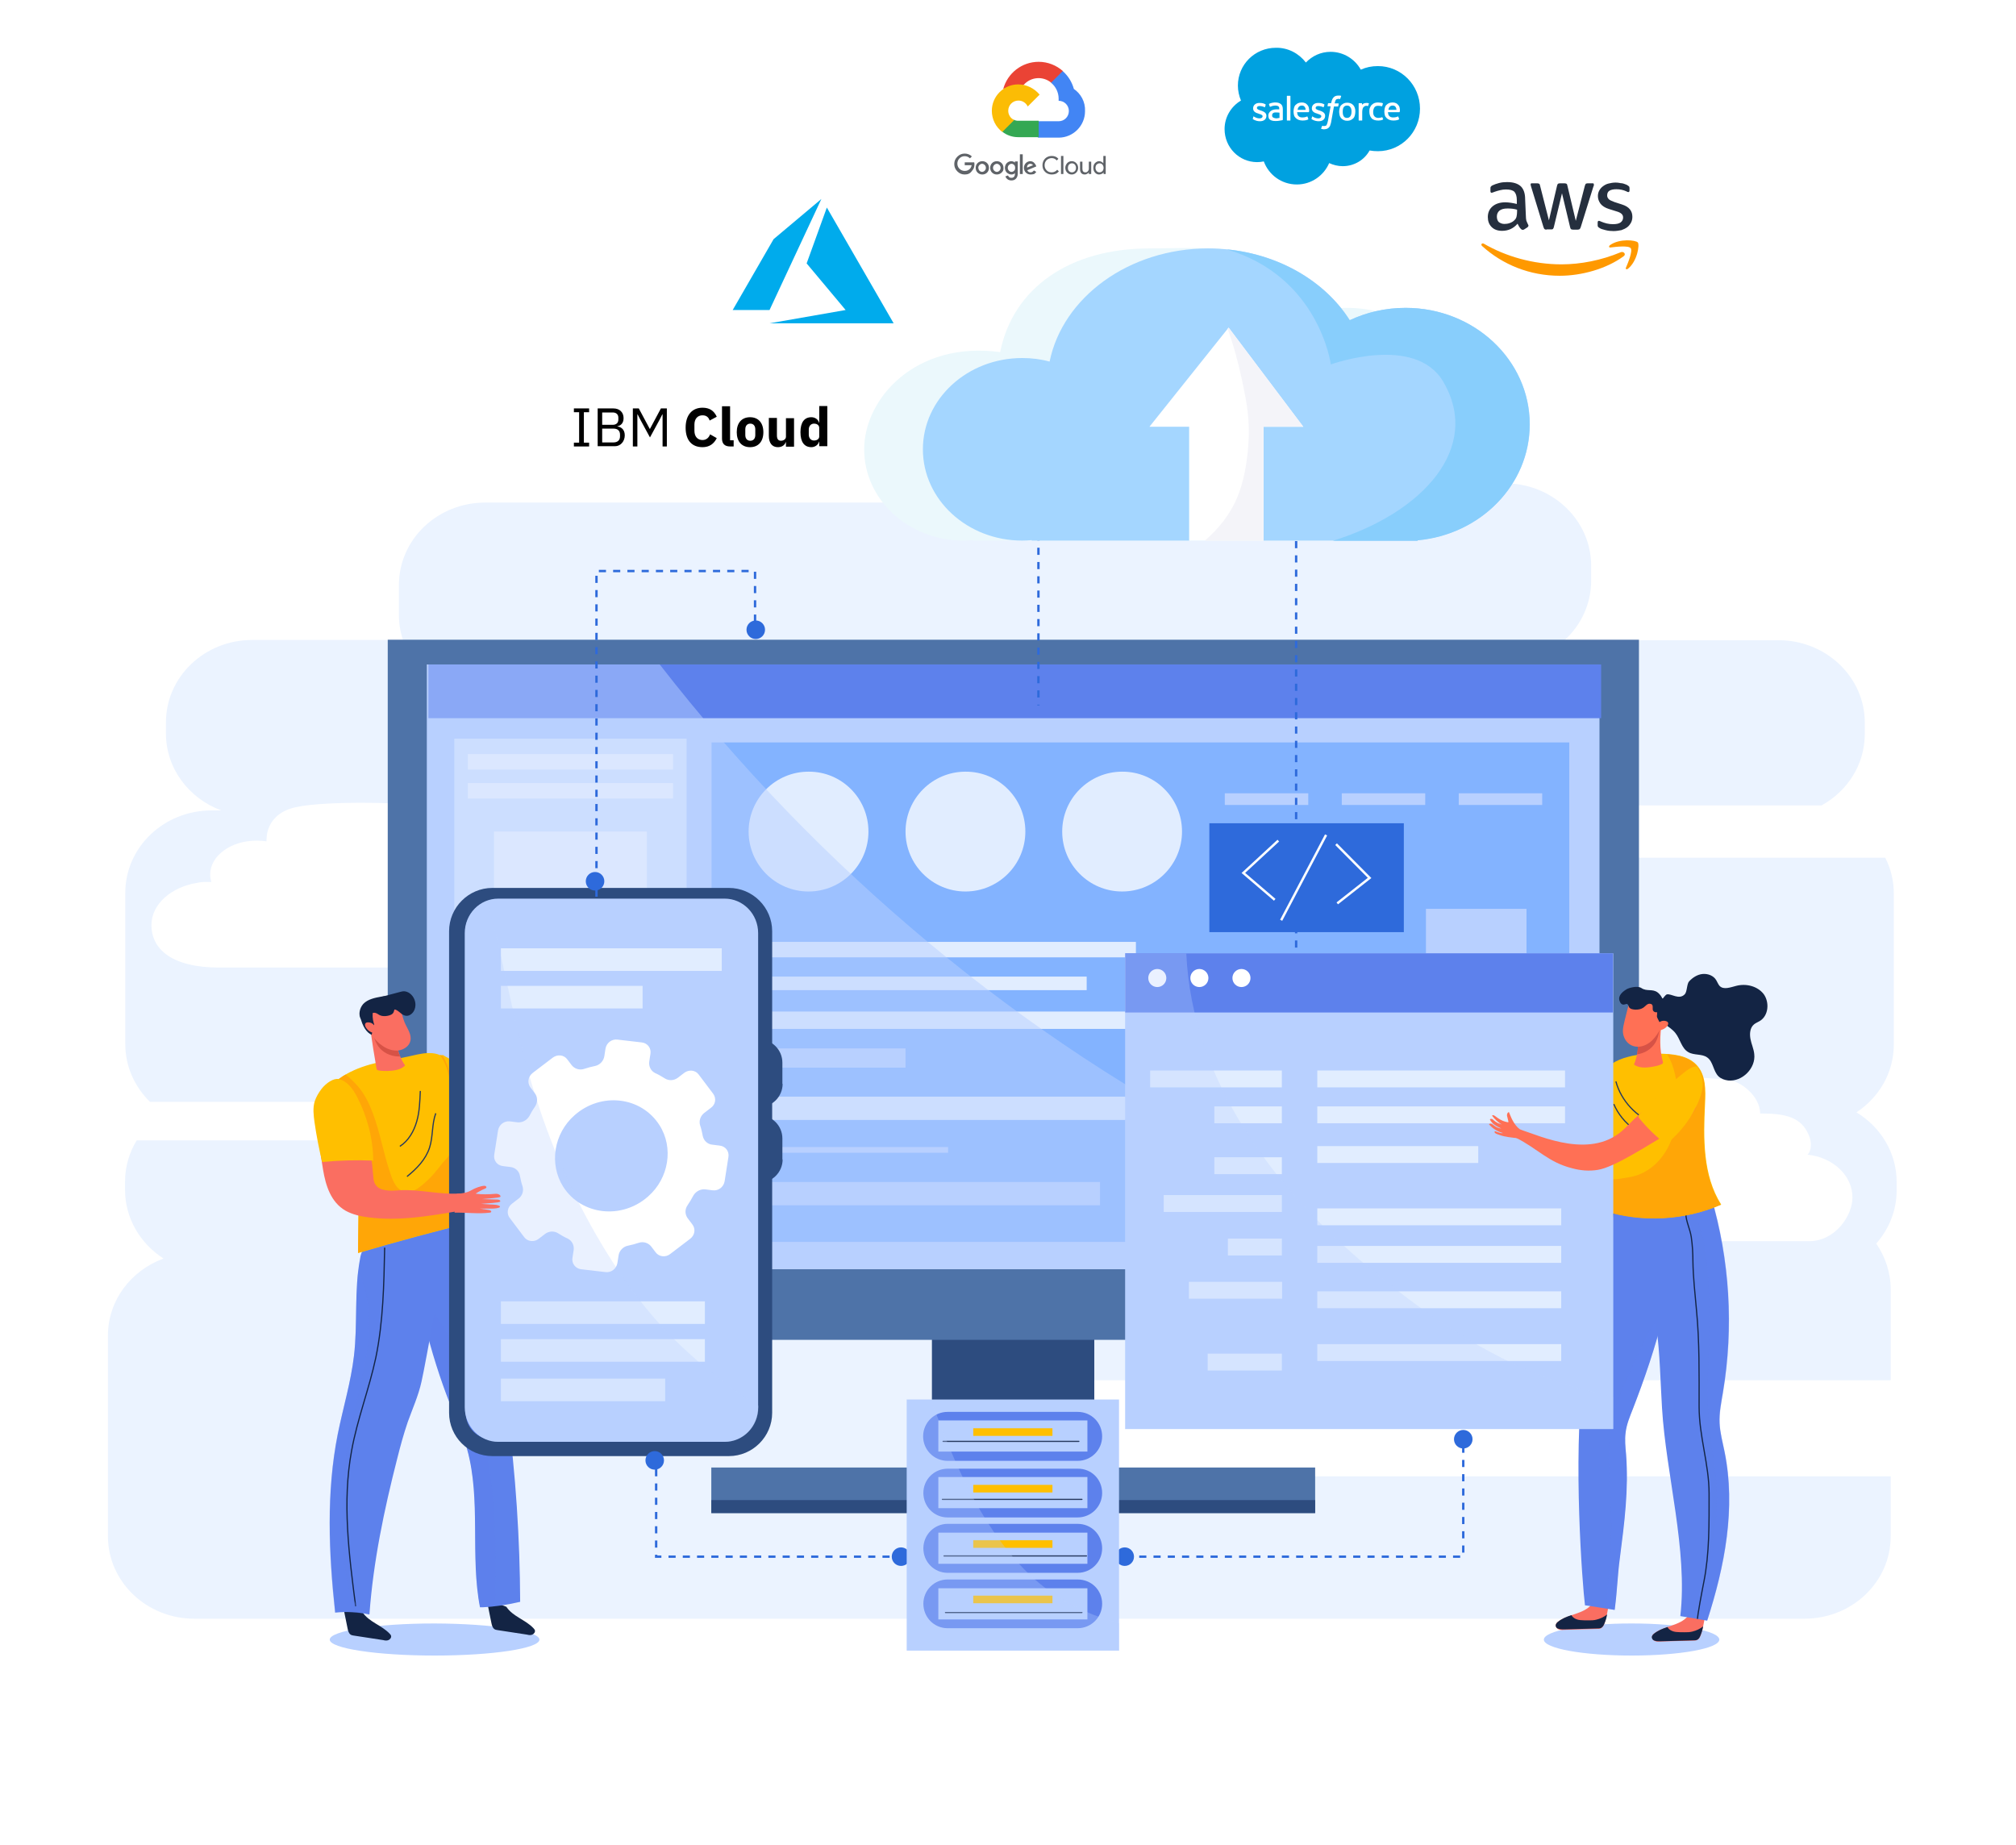 <?xml version="1.0" encoding="utf-8"?>
<!-- Generator: Adobe Illustrator 27.2.0, SVG Export Plug-In . SVG Version: 6.00 Build 0)  -->
<svg version="1.1" id="Layer_1" xmlns="http://www.w3.org/2000/svg" xmlns:xlink="http://www.w3.org/1999/xlink" x="0px" y="0px"
	 viewBox="0 0 848 776" style="enable-background:new 0 0 848 776;" xml:space="preserve">
<style type="text/css">
	.st0{opacity:0.36;}
	.st1{fill:#CDDCFB;}
	.st2{enable-background:new    ;}
	.st3{clip-path:url(#SVGID_00000031916014981282680020000002773604064606787729_);enable-background:new    ;}
	.st4{clip-path:url(#SVGID_00000169557611826365265380000018249497723366988214_);enable-background:new    ;}
	.st5{clip-path:url(#SVGID_00000027572321665411240400000004067638227867024041_);enable-background:new    ;}
	.st6{clip-path:url(#SVGID_00000131365785067894595000000015238332147391465881_);enable-background:new    ;}
	.st7{fill:#E6F1FE;}
	.st8{fill:#D1D1F3;}
	.st9{fill:#FFFFFF;}
	.st10{fill:#B2AEFB;}
	.st11{fill:none;stroke:#D1D1F3;stroke-width:2.021;stroke-miterlimit:10;}
	.st12{fill:#07005F;}
	.st13{fill:#FCC4CC;}
	.st14{fill:#13AFFB;}
	.st15{fill:none;stroke:#07005F;stroke-width:1.028;stroke-miterlimit:10;}
	.st16{fill:#4F3BE8;}
	.st17{fill:#FB5773;}
	.st18{fill:none;stroke:#07005F;stroke-width:0.761;stroke-linecap:round;stroke-linejoin:round;stroke-miterlimit:10;}
	.st19{fill:none;stroke:#B9B6F3;stroke-width:2.028;stroke-miterlimit:10;}
	.st20{fill:none;stroke:#07005F;stroke-width:2.028;stroke-miterlimit:10;}
	.st21{fill:none;stroke:#FFFFFF;stroke-width:2.021;stroke-miterlimit:10;}
	.st22{fill:#C4D7F2;}
	.st23{fill:none;stroke:#0B61A8;stroke-width:1.5;stroke-miterlimit:10;}
	.st24{fill:#D9DDFF;}
	.st25{fill:#7776D0;}
	.st26{fill:#E8F3FF;}
	.st27{fill:#FF8CCC;}
	.st28{fill:#FF78C2;}
	.st29{fill:#FFD54D;}
	.st30{fill:#FFC919;}
	.st31{fill:#6AA9FF;}
	.st32{fill:#4987EA;}
	.st33{fill:#F0F7FF;}
	.st34{fill:#DFE7F4;}
	.st35{fill:#47568C;}
	.st36{fill:#29376D;}
	.st37{fill:#FF3053;}
	.st38{fill:#59C36A;}
	.st39{fill:#FFE14D;}
	.st40{fill:#4793FF;}
	.st41{fill:#525CDD;}
	.st42{fill:#626681;}
	.st43{fill:#4D5471;}
	.st44{fill:#444B63;}
	.st45{fill:#63AFFA;}
	.st46{fill:#529FFB;}
	.st47{fill:#82C8FB;}
	.st48{fill:#F7CC6D;}
	.st49{fill:#F4BC5F;}
	.st50{fill:#FC4A32;}
	.st51{fill:#E23E2D;}
	.st52{fill:none;stroke:#B3B9F8;stroke-width:1.465;stroke-miterlimit:10;}
	.st53{fill:#FFC4B5;}
	.st54{fill:#F0F1FE;}
	.st55{fill:#FFFFFF;stroke:#B3B9F8;stroke-width:1.127;stroke-miterlimit:10;}
	.st56{fill:#D1D5FB;}
	.st57{fill:#171A38;}
	.st58{fill:#6875F7;}
	.st59{fill:#FF6981;}
	.st60{fill:#A4ACFA;}
	.st61{fill:#4D57B7;}
	.st62{fill:#B3B9F8;}
	.st63{opacity:0.5;fill:#D1D5FB;}
	.st64{filter:url(#Adobe_OpacityMaskFilter);}
	.st65{fill:url(#SVGID_00000030476798869495810040000017744846666991027377_);}
	.st66{fill:url(#SVGID_00000168099162920572272660000016658773546870337435_);}
	.st67{fill:url(#SVGID_00000034780509417308717100000012842828810245859484_);}
	
		.st68{mask:url(#B_00000102506969982253738440000014322032267489182856_);fill:url(#SVGID_00000131362971776584330280000011753375758040539039_);}
	.st69{fill:#EA4335;}
	.st70{fill:#4285F4;}
	.st71{fill:#34A853;}
	.st72{fill:#FBBC05;}
	.st73{fill:#5F6368;}
	.st74{fill:#EBEBF2;}
	.st75{fill:url(#SVGID_00000023267746300229538620000005952700585200292526_);}
	.st76{fill:url(#SVGID_00000021799036280696974120000006256903887881729209_);}
	.st77{fill:#3D3D89;}
	.st78{fill:url(#SVGID_00000005953476262639143670000011206492748939377033_);}
	.st79{fill:url(#SVGID_00000182521987172991811090000010347183850673639813_);}
	.st80{fill:url(#SVGID_00000078020751901181148890000012158913447490479286_);}
	.st81{fill:#4B4BA0;}
	.st82{fill:url(#SVGID_00000070091866015687703530000009177599872652911267_);}
	.st83{fill:url(#SVGID_00000008126538476569429550000016358106450743453576_);}
	.st84{opacity:0.15;fill:#FFFFFF;}
	.st85{fill:url(#SVGID_00000052810826753966812030000014640138831686426277_);}
	.st86{fill:#FFC700;}
	.st87{fill:#1E9AFF;}
	.st88{fill:url(#SVGID_00000004542601997176212600000015893398439462092445_);}
	.st89{fill:url(#SVGID_00000170268098721995452870000003268584652812109964_);}
	.st90{fill:url(#SVGID_00000087393254424504721680000010902781658594392502_);}
	.st91{fill:url(#SVGID_00000114062100713401841990000006583455945061616030_);}
	.st92{fill:#A7C8FF;}
	.st93{fill:#1A2E35;}
	.st94{opacity:0.2;enable-background:new    ;}
	.st95{fill:#007CFF;}
	.st96{fill:#FCB373;}
	.st97{opacity:0.6;fill:#FFFFFF;enable-background:new    ;}
	.st98{fill:#EC873E;}
	.st99{fill:none;stroke:#1A2E35;stroke-width:0.557;stroke-linecap:round;stroke-linejoin:round;stroke-miterlimit:10;}
	.st100{opacity:0.4;enable-background:new    ;}
	.st101{opacity:0.2;fill:#FFFFFF;enable-background:new    ;}
	.st102{fill:#90D1FC;}
	.st103{fill:url(#SVGID_00000072248347792396500750000014604426968939934890_);}
	.st104{opacity:0.7;fill:url(#SVGID_00000181062521226509968130000016402288692578540210_);}
	.st105{opacity:0.6;fill:url(#SVGID_00000057130210345818226630000001812814376950297506_);}
	.st106{opacity:0.7;fill:url(#SVGID_00000047760016689319874690000002392727792237905579_);}
	.st107{fill:url(#SVGID_00000164482757738064347320000001183376382394813613_);}
	.st108{fill:url(#SVGID_00000021834602551621669810000005098060581498528389_);}
	.st109{fill:url(#SVGID_00000122695543494684001510000007267307513751655093_);}
	.st110{fill:url(#SVGID_00000034058567891597520500000006388799166990050461_);}
	.st111{fill:url(#SVGID_00000003808907446566796610000009180102241459794565_);}
	.st112{fill:url(#SVGID_00000029023084051177384110000003988385787476319904_);}
	.st113{fill:url(#SVGID_00000097467321846689857990000010640568954565393545_);}
	.st114{fill:url(#SVGID_00000124131254345879428480000013412489767489864616_);}
	.st115{fill:url(#SVGID_00000010288292109974722160000016641354094760954533_);}
	.st116{fill:url(#SVGID_00000157275361849549973230000005851086198777594793_);}
	.st117{fill:url(#SVGID_00000079471332932101047570000002087964772948731295_);}
	.st118{fill:url(#SVGID_00000155865581342954847460000010369466013522104484_);}
	.st119{fill:url(#SVGID_00000093868760770542973620000005160755273376403871_);}
	.st120{fill:url(#SVGID_00000120517420578020613690000006149647737267958457_);}
	.st121{fill:url(#SVGID_00000042002543401074968820000007614023429708109245_);}
	.st122{fill:url(#SVGID_00000026851143917879837680000000074675614318873237_);}
	.st123{fill:url(#SVGID_00000053510842771815981540000004281956600131123374_);}
	.st124{fill:url(#SVGID_00000031191265484986905270000010664574969911954873_);}
	.st125{fill:url(#SVGID_00000182493559589973380210000003344667551353756827_);}
	.st126{fill:url(#SVGID_00000095296517344546490670000016311707029123601045_);}
	.st127{fill:url(#SVGID_00000091695309478911592750000017648954120216883079_);}
	.st128{fill:url(#SVGID_00000085249184362444798980000007576594810626371210_);}
	.st129{fill:url(#SVGID_00000052098379699306373910000007196262364147124653_);}
	.st130{fill:url(#SVGID_00000177445786423696702860000015842513887271593151_);}
	.st131{fill:url(#SVGID_00000016796010050292394940000011295922169197419451_);}
	.st132{fill:url(#SVGID_00000081605922723419726780000014392581287570825398_);}
	.st133{fill:url(#SVGID_00000108302112087207179750000009014456625022572677_);}
	.st134{fill:url(#SVGID_00000117642040880247372300000015407728097852635276_);}
	.st135{fill:url(#SVGID_00000030466241632972351920000016412594498285157763_);}
	.st136{fill:url(#SVGID_00000062190418381767351580000009543191495201753985_);}
	.st137{fill:url(#SVGID_00000134230230267976025870000008329545153795448204_);}
	.st138{fill:url(#SVGID_00000149359186830582895330000010172604115999283623_);}
	.st139{fill:url(#SVGID_00000110440750443253690600000005095428301605326981_);}
	.st140{fill:url(#SVGID_00000001658122573216548980000013617355252760995000_);}
	.st141{fill:url(#SVGID_00000025405783875426015980000000017728786702189716_);}
	.st142{fill:url(#SVGID_00000020357196693960672810000006154673895153373621_);}
	.st143{fill:url(#SVGID_00000093143167688758466850000006811678384570690212_);}
	.st144{fill:url(#SVGID_00000105428587609925167170000015006199227943833742_);}
	.st145{fill:url(#SVGID_00000183208566690245284680000016743511954941992356_);}
	.st146{fill:url(#SVGID_00000183247118797685384310000017205316038691600788_);}
	.st147{fill:url(#SVGID_00000094619604728543703390000008872370526121629614_);}
	.st148{fill:url(#SVGID_00000150061307799495060630000004519806151525815956_);}
	.st149{fill:url(#SVGID_00000169546605333973403510000005896837820314578077_);}
	.st150{fill:url(#SVGID_00000041297509170648551840000014875499433042762131_);}
	.st151{fill:url(#SVGID_00000159434254346108444430000009587619804405953426_);}
	.st152{fill:url(#SVGID_00000152238369064924281920000016442070389275616646_);}
	.st153{fill:url(#SVGID_00000011731944837054482610000011688471320042214835_);}
	.st154{fill:url(#SVGID_00000081637524100902774530000002606646664312765881_);}
	.st155{fill:url(#SVGID_00000047745534084348144590000016105576703937798302_);}
	.st156{fill:url(#SVGID_00000077295994716498359110000010720412030493722286_);}
	.st157{fill:url(#SVGID_00000053535993920546721590000003406864790702793875_);}
	.st158{fill:url(#SVGID_00000074419206432696693290000018382363209930756742_);}
	.st159{fill:url(#SVGID_00000151536981197355664520000001924340814044827012_);}
	.st160{fill:url(#SVGID_00000055696120593464576760000002039095416570510984_);}
	.st161{fill:url(#SVGID_00000099654244066878176580000012603186784145271211_);}
	.st162{fill:url(#SVGID_00000150821421728173347850000009979004546159745465_);}
	.st163{fill:url(#SVGID_00000072977548092968274070000007420964585740460680_);}
	.st164{fill:url(#SVGID_00000044880588628204213240000012893669025763320990_);}
	.st165{fill:url(#SVGID_00000052073938764197849340000014009454343386834348_);}
	.st166{fill:url(#SVGID_00000136386123162034801230000013307762012389756047_);}
	.st167{fill:url(#SVGID_00000075148936738437690860000018421014856048603026_);}
	.st168{fill:url(#SVGID_00000060712172758848295080000006942578164031335580_);}
	.st169{fill:url(#SVGID_00000060027668470103677830000006575789031136474276_);}
	.st170{fill:url(#SVGID_00000095326318695173394980000004229575736418272176_);}
	.st171{fill:url(#SVGID_00000183950328206102252910000013832021594729994632_);}
	.st172{fill:url(#SVGID_00000016041749709616116590000008752835553355825047_);}
	.st173{fill:url(#SVGID_00000143581481550953634290000012340792453211124110_);}
	.st174{fill:url(#SVGID_00000004533613775210777780000010560578470565655180_);}
	.st175{fill:url(#SVGID_00000010288270215125358820000006879425684931311760_);}
	.st176{fill:url(#SVGID_00000070076099454773770660000010173058177078722947_);}
	.st177{fill:url(#SVGID_00000008871040920267552040000013874027831056058772_);}
	.st178{fill:url(#SVGID_00000144297596511016990330000011574352759326165648_);}
	.st179{fill:url(#SVGID_00000120530637018204860560000010964681224267148179_);}
	.st180{fill:url(#SVGID_00000052090112333980906870000016528100731234656161_);}
	.st181{fill:url(#SVGID_00000175300554267095859960000002735974417629510802_);}
	.st182{fill:url(#SVGID_00000181773335627647844700000004238373670622077322_);}
	.st183{fill:url(#SVGID_00000016042337405357731740000000532899444075442616_);}
	.st184{fill:url(#SVGID_00000037688594859957646040000015495069574977534339_);}
	.st185{fill:url(#SVGID_00000053543386405261454010000012550800981843429519_);}
	.st186{fill:url(#SVGID_00000023239810610961854270000015531470035277549974_);}
	.st187{fill:url(#SVGID_00000171715812833408340260000013608637355835008648_);}
	.st188{fill:url(#SVGID_00000031209031378344036950000008756697225840298148_);}
	.st189{fill:url(#SVGID_00000091001798564674143780000004295742275447021186_);}
	.st190{fill:url(#SVGID_00000093179411483643817430000000704363291222567603_);}
	.st191{fill:url(#SVGID_00000157296093708282275640000006018547647570065332_);}
	.st192{fill:url(#SVGID_00000015329668142546199580000014886122850827305890_);}
	.st193{fill:url(#SVGID_00000086664818533174599130000006776413900508300672_);}
	.st194{fill:url(#SVGID_00000116934998190426834050000008143870280047196349_);}
	.st195{fill:url(#SVGID_00000099620207767773819050000011409935541667150765_);}
	.st196{fill:url(#SVGID_00000067943552297645970970000015716657519157587107_);}
	.st197{fill:url(#SVGID_00000152233935820222980750000018088862936890199730_);}
	.st198{fill:url(#SVGID_00000072238017939551072710000000533248691833526178_);}
	.st199{fill:url(#SVGID_00000176726708825636301650000015963358053186837938_);}
	.st200{fill:url(#SVGID_00000152974478525681704810000001907210380799443892_);}
	.st201{fill:url(#SVGID_00000144305883401373882140000001496055962209921668_);}
	.st202{fill:url(#SVGID_00000062904463114991066200000002517481541326732431_);}
	.st203{fill:url(#SVGID_00000016790608206416342840000002121118937546073734_);}
	.st204{fill:url(#SVGID_00000068643506179911633530000009534504172310284937_);}
	.st205{fill:url(#SVGID_00000111875473112422288040000006423579243364058534_);}
	.st206{fill:url(#SVGID_00000024721686323269502370000016567370625043799991_);}
	.st207{fill:url(#SVGID_00000129180627156299639830000015618952495564282778_);}
	.st208{fill:url(#SVGID_00000124867080762293651560000017430391144250825659_);}
	.st209{fill:url(#SVGID_00000152984681622856600710000010316362197901881258_);}
	.st210{fill:url(#SVGID_00000026151742193340239860000018245029433292100522_);}
	.st211{fill:url(#SVGID_00000116212389969244485980000017092918176894580630_);}
	.st212{fill:url(#SVGID_00000036251206438156330200000002120223959316818342_);}
	.st213{fill:url(#SVGID_00000178888103296702412850000017483164315762838702_);}
	.st214{fill:url(#SVGID_00000126325193931649429960000007524951718466142366_);}
	.st215{fill:url(#SVGID_00000109001828783391981550000016208987272983102392_);}
	.st216{fill:url(#SVGID_00000145774842221293091970000012167768170514833035_);}
	.st217{fill:url(#SVGID_00000047048638828247903270000018261620267176033165_);}
	.st218{fill:url(#SVGID_00000101064068432626963890000001370568886380739746_);}
	.st219{fill:url(#SVGID_00000052808679519662078440000000073150466271137424_);}
	.st220{fill:url(#SVGID_00000126291327454527352180000003955403581254632093_);}
	.st221{fill:url(#SVGID_00000165956884007382151630000004080217583285062046_);}
	.st222{fill:url(#SVGID_00000143602498943692255240000004601323906965355701_);}
	.st223{fill:url(#SVGID_00000057108386435717911750000016769714257736288404_);}
	.st224{fill:url(#SVGID_00000149349407553615879920000007650377298145334458_);}
	.st225{fill:url(#SVGID_00000095338303741593893590000004417840319815147147_);}
	.st226{fill:url(#SVGID_00000114791392583119237140000000752273740466645145_);}
	.st227{fill:url(#SVGID_00000059281386885247404000000000134674699618134975_);}
	.st228{fill:url(#SVGID_00000175296185708495149520000008320743423891615648_);}
	.st229{fill:url(#SVGID_00000101794320483835250140000007777267299888583555_);}
	.st230{fill:url(#SVGID_00000062910042763569903040000006415371335426981263_);}
	.st231{fill:url(#SVGID_00000117665204806093437840000000779616993666665138_);}
	.st232{fill:url(#SVGID_00000043446435838225144570000014985888747534975667_);}
	.st233{fill:url(#SVGID_00000065054153193476882580000006581286199846805656_);}
	.st234{fill:url(#SVGID_00000141452507216096676870000012911840880200881821_);}
	.st235{fill:url(#SVGID_00000073693158016016485750000008721020080557106844_);}
	.st236{fill:url(#SVGID_00000042004664139991696930000010858235461551891607_);}
	.st237{fill:url(#SVGID_00000107550783247220096270000001537432134239724213_);}
	.st238{fill:url(#SVGID_00000062901843424046320940000013382283968805209475_);}
	.st239{fill:url(#SVGID_00000086679683273881371330000015396418054686499970_);}
	.st240{fill:url(#SVGID_00000014595860114888882110000005723474133504940990_);}
	.st241{fill:url(#SVGID_00000116193925000199124330000008480317214036891539_);}
	.st242{fill:url(#SVGID_00000176744314428297737690000007448776914484739506_);}
	.st243{fill:url(#SVGID_00000124845300515035686130000011220459033561003185_);}
	.st244{fill:url(#SVGID_00000066478676274776132780000000429853125711005861_);}
	.st245{fill:url(#SVGID_00000005257683180800006140000015574843630264956577_);}
	.st246{fill:url(#SVGID_00000063595828796756748050000005270853168051962040_);}
	.st247{fill:url(#SVGID_00000163751317420852634440000011901358653484443837_);}
	.st248{fill:url(#SVGID_00000169529113198294337260000014656942884935041721_);}
	.st249{fill:url(#SVGID_00000078035308052746927080000002400776981028207536_);}
	.st250{fill:url(#SVGID_00000003796422940880877420000002692608663397190286_);}
	.st251{fill:url(#SVGID_00000077324150175852051990000000445563699977188008_);}
	.st252{fill:url(#SVGID_00000143593786587906547230000012386200892366425493_);}
	.st253{fill:url(#SVGID_00000043437916916639552290000017659424987884721841_);}
	.st254{fill:url(#SVGID_00000034055018005375186230000015173081350803211906_);}
	.st255{fill:url(#SVGID_00000075880288101013834950000009420452864713861554_);}
	.st256{fill:url(#SVGID_00000146476279478791573650000001128628204784889484_);}
	.st257{fill:url(#SVGID_00000005947244350375121630000008508882176556507520_);}
	.st258{fill:url(#SVGID_00000096025939807155672610000014678531938362475185_);}
	.st259{fill:url(#SVGID_00000081622545428335579530000012950041214334165390_);}
	.st260{fill:url(#SVGID_00000119101404999622261020000014052136256879475901_);}
	.st261{fill:url(#SVGID_00000104704040108963014300000000532013342945873807_);}
	.st262{fill:url(#SVGID_00000014603810483541376000000009856277003083023008_);}
	.st263{fill:url(#SVGID_00000145051418294657273100000017130297410638371750_);}
	.st264{fill:url(#SVGID_00000067918792875586469730000003594615497128572320_);}
	.st265{fill:url(#SVGID_00000144331863140512122060000001244202295210579603_);}
	.st266{fill:url(#SVGID_00000033338259780037129280000011412734974234972072_);}
	.st267{fill:url(#SVGID_00000053539494025778243770000006445737668259987598_);}
	.st268{fill:url(#SVGID_00000125589383599300820840000005795035445830301324_);}
	.st269{fill:url(#SVGID_00000041993989061265212270000015466408400820407456_);}
	.st270{fill:url(#SVGID_00000048499316345242827520000003390568987320119731_);}
	.st271{fill:url(#SVGID_00000004529105644208108460000014133853578576246912_);}
	.st272{fill:url(#SVGID_00000050657939122078759540000003512412685730338992_);}
	.st273{fill:url(#SVGID_00000119803587326050396210000008734778380647630229_);}
	.st274{fill:url(#SVGID_00000168826279347483076610000010529900028769767867_);}
	.st275{fill:url(#SVGID_00000011018884347607952200000017601456219296811197_);}
	.st276{fill:url(#SVGID_00000010269589093947897310000006149587346615636927_);}
	.st277{fill:url(#SVGID_00000054955764526483715550000013745473985978869891_);}
	.st278{fill:url(#SVGID_00000142172615961755089810000002097487648894001547_);}
	.st279{fill:url(#SVGID_00000018197319632632151800000011141131943758770330_);}
	.st280{fill:url(#SVGID_00000074400600158484531700000006603675064750045333_);}
	.st281{fill:url(#SVGID_00000068650746625507746710000008578788320524826019_);}
	.st282{fill:url(#SVGID_00000062873446593275784500000017385435192629679243_);}
	.st283{fill:url(#SVGID_00000070818256843357291150000017313747594378913666_);}
	.st284{fill:url(#SVGID_00000055703074008458207780000001867434907970813850_);}
	.st285{fill:url(#SVGID_00000108280302891713653530000010198504649511551166_);}
	.st286{fill:url(#SVGID_00000021121204815549022330000016001582270838032528_);}
	.st287{fill:url(#SVGID_00000075847171666034296260000000360507321679778705_);}
	.st288{fill:url(#SVGID_00000048489467838677671510000017969567576650526384_);}
	.st289{fill:url(#SVGID_00000010999209989765156070000006057306921808691360_);}
	.st290{fill:url(#SVGID_00000132772176452037285840000009269424824394331521_);}
	.st291{fill:url(#SVGID_00000116200397148172841430000010260562479316166824_);}
	.st292{fill:url(#SVGID_00000178899693048844988700000008106573566330593427_);}
	.st293{fill:url(#SVGID_00000066508811456441613800000001883429697133601668_);}
	.st294{fill:url(#SVGID_00000165929932943221244500000000245304427810894497_);}
	.st295{fill:url(#SVGID_00000065788915374814637100000010147815073335798966_);}
	.st296{fill:url(#SVGID_00000124146594601034684520000014970535223189986965_);}
	.st297{fill:url(#SVGID_00000036218737931000284820000004860788090123721399_);}
	.st298{fill:url(#SVGID_00000067953609266993563810000004787507424516174753_);}
	.st299{fill:url(#SVGID_00000147900719337239910880000009212544684730399406_);}
	.st300{fill:url(#SVGID_00000179631638259264216160000006447184263984123522_);}
	.st301{fill:url(#SVGID_00000137113744792129142160000009693426825726904227_);}
	.st302{fill:url(#SVGID_00000008840081915692978870000012302651182160509882_);}
	.st303{fill:url(#SVGID_00000112626330385008434810000003297576856345028784_);}
	.st304{fill:url(#SVGID_00000123400433711730310550000008286529675012974988_);}
	.st305{opacity:0.4;fill:#72CDF4;}
	.st306{fill:url(#SVGID_00000103946435981960989450000000092385302595438519_);}
	.st307{fill:#5DFFA8;}
	.st308{fill:url(#SVGID_00000004532977551310143510000007733268840926044604_);}
	.st309{fill:url(#SVGID_00000146494690572546193540000015646906839490833295_);}
	.st310{fill:url(#SVGID_00000062166476521413851230000016023407554427077550_);}
	.st311{fill:url(#SVGID_00000047022632087585095940000007243083040754086826_);}
	.st312{fill:url(#SVGID_00000116209724975955813170000002896930435823803791_);}
	.st313{fill:url(#SVGID_00000092433685770029187000000008230246214655264703_);}
	.st314{fill:url(#SVGID_00000008118546414600391760000001496554715537103767_);}
	.st315{fill:url(#SVGID_00000085224648487051776230000018392165075359018658_);}
	.st316{fill:url(#SVGID_00000096751117458352576490000008267049616950272662_);}
	.st317{fill:url(#SVGID_00000160887892012470376770000015449508771430969518_);}
	.st318{fill:#00ABEC;}
	.st319{fill:#EBF8FC;}
	.st320{fill:#A4D6FF;}
	.st321{fill:#88CEFC;}
	.st322{fill:#F4F4F9;}
	.st323{fill:#FF8762;}
	.st324{fill:#2B1710;}
	.st325{fill:#693E2F;}
	.st326{fill:#202754;}
	.st327{fill:#E0C9C0;}
	.st328{fill:#F57954;}
	.st329{fill:#4F82D1;}
	.st330{fill:#4E599C;}
	.st331{fill:#BFBFBF;}
	.st332{fill:#E0B3A8;}
	.st333{fill:#FF7557;}
	.st334{fill:#FF7A52;}
	.st335{fill:#00A1E0;}
	.st336{fill:#252F3E;}
	.st337{fill-rule:evenodd;clip-rule:evenodd;fill:#FF9900;}
	.st338{fill:#EBF3FF;}
	.st339{fill:#2D4C7F;}
	.st340{fill:#4E73A8;}
	.st341{fill:#B8D0FF;}
	.st342{fill:#5D81EC;}
	.st343{fill:#E1EDFF;}
	.st344{fill:#83B3FF;}
	.st345{opacity:0.5;fill:#B8D0FF;}
	.st346{fill:#132444;}
	.st347{opacity:0.4;fill:#5D81EC;}
	.st348{fill:none;stroke:#132444;stroke-width:0.5;stroke-miterlimit:10;}
	.st349{opacity:0.3;fill:#5D81EC;}
	.st350{fill:#FA6E61;}
	.st351{fill:#FFBF00;}
	.st352{fill:#FFA607;}
	.st353{fill:none;stroke:#26395E;stroke-width:0.5;stroke-miterlimit:10;}
	.st354{fill:#D75246;}
	.st355{opacity:0.3;fill:#B8D0FF;}
	.st356{fill:none;stroke:#2E6ADB;stroke-miterlimit:10;stroke-dasharray:3,3;}
	.st357{fill:#2E6ADB;}
	.st358{fill:none;stroke:#26395E;stroke-width:0.5;stroke-linecap:round;stroke-miterlimit:10;}
	.st359{fill:none;stroke:#FFFFFF;stroke-miterlimit:10;}
	.st360{fill:#FF7055;}
</style>
<path class="st338" d="M426.4,621c-11.7,0-21.2-9.1-21.2-20.2c0-11.2,9.5-20.2,21.2-20.2h368.9v-38.2c0-7.1-2.3-13.8-6.1-19.3
	c5.3-6,8.6-13.8,8.6-22.4v-3.5c0-12.3-6.7-23.1-16.9-29.3c9.5-6.3,15.7-16.7,15.7-28.5v-63.6c0-5.4-1.3-10.5-3.6-15H563.3
	c-6.4,0-11.5-4.9-11.5-11c0-6.1,5.2-11,11.5-11h202.9c10.9-6,18.2-17.2,18.2-30.1V304c0-19.2-16.3-34.7-36.3-34.7h-90
	c6.9-6.3,11.2-15.2,11.2-25.1v-6.2c0-19.2-16.3-34.7-36.3-34.7H526.3c-8.9,0-17,3-23.3,8.1H204.1c-20.1,0-36.3,15.5-36.3,34.7v12.7
	c0,3.6,0.6,7.1,1.7,10.4h-63.4c-20.1,0-36.3,15.5-36.3,34.7v4.6c0,14.8,9.7,27.4,23.3,32.4H89c-20.1,0-36.3,15.5-36.3,34.7v63.6
	c0,9.5,4,18,10.4,24.3h241.6c4.7,0,8.5,3.6,8.5,8.1c0,4.5-3.8,8.1-8.5,8.1H57.5c-3.1,5.1-4.9,11-4.9,17.3v3.5
	c0,12,6.4,22.6,16.2,28.9c-13.7,5-23.4,17.6-23.4,32.4v84.4c0,19.2,16.3,34.7,36.3,34.7H387h26.7h345.3c20.1,0,36.3-15.5,36.3-34.7
	V621H426.4z"/>
<path class="st9" d="M217.1,370.6c1.8-1.7,1.6-5.3,0.9-7.3c-2.6-7.1-7.7-10-19.6-10c-0.4,0-0.8,0-1.2,0c-0.1-7.3-8-13.6-13.6-14.2
	c-16.2-1.7-50.6-2.4-61.3,1c-5.4,1.7-10.2,6-10.2,13.4c0,0.1,0,0.3,0,0.4c-1.3-0.2-2.7-0.3-4.2-0.3c-10.8,0-19.5,6.4-19.5,14.3
	c0,1.1,0.2,2.1,0.5,3.1c-0.2,0-0.3,0-0.5,0c-0.5,0-1,0-1.5,0h-1.1c-0.8,0-1.7,0.1-2.5,0.3c-11.2,1.7-19.6,9-19.6,17.8
	c0,10,8.3,17.9,28.6,17.9h125.5c10.9,0,18.2-10.7,18.2-18.3C236.1,379.4,227.8,371.6,217.1,370.6z"/>
<path class="st9" d="M760.3,485.7c1.8-1.7,1.6-5.3,0.9-7.3c-2.6-7.1-7.7-10-19.6-10c-0.4,0-0.8,0-1.2,0c-0.1-7.3-8-13.6-13.6-14.2
	c-16.2-1.7-50.6-2.4-61.3,1c-5.4,1.7-10.2,6-10.2,13.4c0,0.1,0,0.3,0,0.4c-1.3-0.2-2.7-0.3-4.2-0.3c-10.8,0-19.5,6.4-19.5,14.3
	c0,1.1,0.2,2.1,0.5,3.1c-0.2,0-0.3,0-0.5,0c-0.5,0-1,0-1.5,0h-1.1c-0.8,0-1.7,0.1-2.5,0.3c-11.2,1.7-19.6,9-19.6,17.8
	c0,10,8.3,17.9,28.6,17.9h125.5c10.9,0,18.2-10.7,18.2-18.3C779.3,494.5,771,486.8,760.3,485.7z"/>
<g>
	<g>
		<rect x="392" y="559.2" class="st339" width="68.3" height="60"/>
		<g>
			<rect x="299.2" y="617.3" class="st340" width="254" height="19.1"/>
			<rect x="299.2" y="631" class="st339" width="254" height="5.5"/>
		</g>
	</g>
	<g>
		<rect x="163.1" y="269.1" class="st340" width="526.3" height="294.5"/>
		<rect x="179.6" y="279.5" class="st341" width="493.2" height="254.4"/>
		<g>
			<rect x="180.2" y="279.5" class="st342" width="493.3" height="22.6"/>
			<g>
				<g>
					<g>
						<rect x="191.1" y="310.7" class="st343" width="97.7" height="213.4"/>
						<rect x="196.8" y="317.2" class="st9" width="86.3" height="6.5"/>
						<rect x="196.8" y="329.4" class="st9" width="86.3" height="6.5"/>
						<rect x="196.8" y="431.2" class="st9" width="86.3" height="6.5"/>
						<rect x="196.8" y="444.4" class="st9" width="86.3" height="3.7"/>
						<rect x="196.8" y="451.8" class="st9" width="86.3" height="3.7"/>
						<rect x="196.8" y="459.9" class="st9" width="86.3" height="3.7"/>
						<rect x="207.8" y="349.8" class="st9" width="64.3" height="65.2"/>
					</g>
					<g>
						<polygon class="st341" points="213,474.9 213,504.9 238.9,489.9 						"/>
						<polygon class="st341" points="245.7,474.9 245.7,504.9 271.7,489.9 						"/>
					</g>
				</g>
				<g>
					<rect x="299.3" y="312.3" class="st344" width="360.8" height="210.1"/>
					<g>
						<path class="st343" d="M365.3,349.8c0,13.9-11.3,25.2-25.2,25.2c-13.9,0-25.2-11.3-25.2-25.2c0-13.9,11.3-25.2,25.2-25.2
							C354,324.5,365.3,335.8,365.3,349.8z"/>
						<path class="st343" d="M431.3,349.8c0,13.9-11.3,25.2-25.2,25.2c-13.9,0-25.2-11.3-25.2-25.2c0-13.9,11.3-25.2,25.2-25.2
							C420,324.5,431.3,335.8,431.3,349.8z"/>
						<path class="st343" d="M497.2,349.8c0,13.9-11.3,25.2-25.2,25.2c-13.9,0-25.2-11.3-25.2-25.2c0-13.9,11.3-25.2,25.2-25.2
							C485.9,324.5,497.2,335.8,497.2,349.8z"/>
					</g>
					<g>
						<rect x="515.2" y="333.7" class="st341" width="35.1" height="4.9"/>
						<rect x="564.4" y="333.7" class="st341" width="35.1" height="4.9"/>
						<rect x="613.6" y="333.7" class="st341" width="35.1" height="4.9"/>
					</g>
					<g>
						<rect x="314.8" y="396.2" class="st343" width="163" height="6.5"/>
						<rect x="314.8" y="410.8" class="st343" width="142.3" height="5.7"/>
						<rect x="314.8" y="425.5" class="st343" width="265.5" height="7.3"/>
						<rect x="314.8" y="441" class="st341" width="66.1" height="8.1"/>
						<rect x="314.8" y="461.3" class="st343" width="182.6" height="9.8"/>
						<rect x="314.8" y="482.5" class="st341" width="84" height="2.4"/>
						<rect x="314.8" y="497.2" class="st341" width="147.9" height="9.8"/>
					</g>
					<rect x="599.8" y="382.3" class="st341" width="42.3" height="124.6"/>
				</g>
			</g>
		</g>
		<path class="st345" d="M637,532.3c-19.5-4.7-38.2-12.3-56.4-20.7c-18.3-8.5-36.6-17-54.6-26c-96.4-48.5-182.2-120.7-248.5-206.1
			h-98v254.4h464.1C641.5,533.4,639.2,532.9,637,532.3z"/>
	</g>
</g>
<path class="st341" d="M226.9,689.7c0,3.7-19.7,6.7-44.1,6.7c-24.3,0-44.1-3-44.1-6.7c0-3.7,19.7-6.8,44.1-6.8
	C207.1,683,226.9,686,226.9,689.7z"/>
<g>
	<g>
		<g>
			<g>
				<path class="st346" d="M213,675.9c2.7,4.1,8,5.4,11.4,9c0.2,0.3,0.5,0.5,0.6,0.9c0.2,0.7-0.4,1.5-1.1,1.8
					c-0.7,0.3-1.5,0.2-2.2,0c-4.1-0.6-8.3-1.3-12.4-1.9c-0.4-0.1-0.9-0.1-1.3-0.4c-0.8-0.5-1.1-1.6-1.3-2.6c-0.6-3-1.2-6-1.8-8.9
					C207.6,674.1,210.3,674.7,213,675.9"/>
				<path class="st342" d="M203.1,676.1c-0.4,0-0.8,0-1.2,0c-4.2-21.5,0.5-45.2-5.4-66.4c-1.8-6.6-4.6-12.8-7.2-19.1
					c-8.1-20.4-15.2-48-16.9-70.2c8.3-1.9,16.3-2.4,24.4-6.1c15,49.9,21.8,106.9,22,159.5C213.7,675,208.5,675.8,203.1,676.1"/>
				<path class="st347" d="M185.7,556.8c6.5,10.3,10,22.4,13.9,33.9c9.3,27.6,9.2,57.4,8.6,84.9c-1.7,0.2-3.3,0.3-5,0.4
					c-0.4,0-0.8,0-1.2,0c-4.2-21.5,0.5-45.2-5.4-66.4c-1.8-6.6-4.6-12.8-7.2-19.1c-5.2-13.2-9.2-27-11.8-41.1
					C180.9,551,183.6,553.5,185.7,556.8z"/>
			</g>
			<g>
				<path class="st346" d="M152.5,678.2c2.7,4.1,8,5.4,11.4,9c0.2,0.2,0.5,0.5,0.6,0.9c0.2,0.7-0.4,1.5-1.1,1.8
					c-0.7,0.3-1.5,0.2-2.2,0c-4.1-0.6-8.3-1.3-12.4-1.9c-0.4-0.1-0.9-0.1-1.3-0.4c-0.8-0.5-1.1-1.6-1.3-2.6c-0.6-3-1.2-6-1.8-8.9
					C147.1,676.4,149.8,677.1,152.5,678.2"/>
				<g>
					<path class="st342" d="M190.2,513.8c-2.6,10.9-11.2,60.2-12.9,67.4c-1.3,5.9-3.8,11.4-5.8,17c-1.7,5-3.1,10.1-4.4,15.3
						c-5.5,21.5-10.1,43.4-11.7,65.6c-4.7-1-9.6-1.3-14.4-0.8c-2.7-25-3.8-50.5,1.1-75.1c2.2-11,5.5-21.8,6.8-32.9
						c1.6-13.6,0-27.6,2.6-41.1c0.2-1.3,0.6-2.6,1.4-3.7c1.1-1.4,2.8-1.9,4.4-2.4C168.2,519.7,179.2,516.7,190.2,513.8"/>
					<path class="st348" d="M161.8,524.8c-0.3,15.5-0.6,31.1-3.7,46.2c-2.8,13.2-7.8,25.9-10.2,39.2c-4,21.6-1.1,43.8,1.7,65.5"/>
					<path class="st349" d="M148.9,570.3c1.4-11.9,0.4-24.1,1.8-35.9c4.2,9.5,5.4,19.2,4.2,29.9c-2,17.6-8.1,34.4-9.8,52
						c-1.2,13.6-2,27.6-0.3,41.2c0.9,6.9,2.5,19.1,10.5,21.2c0,0.2,0,0.3,0,0.5c-4.7-1-9.6-1.3-14.4-0.8c-2.7-25-3.8-50.5,1.1-75.1
						C144.3,592.2,147.6,581.4,148.9,570.3z"/>
				</g>
			</g>
			<g>
				<g>
					<g>
						<path class="st350" d="M188.1,445.8c10.7,9.2,21.9,17.7,33.5,25.7c5.1-9,9.5-18.5,13.1-28.3c2.5,1.3,5.1,2.6,7.6,3.9
							c-1.4,10.3-4.5,20.3-9,29.6c-1.3,2.7-2.8,5.5-5.3,7c-4.9,3.1-11.1,0.1-16.1-2.8c-5.4-3.1-10.7-6.2-16.1-9.3
							c-0.8-0.5-1.6-1-2.2-1.7c-0.9-1.1-1.1-2.6-1.3-4C191.2,459.4,190.2,452.9,188.1,445.8"/>
						<path class="st351" d="M186.8,444.1c7.8,4.1,15,9.5,21.2,15.8c0.7,0.7,1.4,1.5,1.4,2.4c0,0.7-0.3,1.3-0.6,1.9
							c-2,3.8-3.9,7.6-5.9,11.4c-0.1,0.3-0.3,0.6-0.6,0.7c-0.3,0.2-0.7,0-1.1-0.1c-6.2-2.3-12.9-5-16.6-10.6
							c-2.3-3.5-3.2-7.8-3.6-11.9c-0.3-2.5-0.4-5.1,0.9-7.2C183.3,444.4,186.4,443.2,186.8,444.1"/>
						<path class="st350" d="M233.4,446.5c0.7-2.6,1.6-6.5,1.1-8.6c-0.3-1.4-0.6-4.1,0-5.3c0.2-0.3,0.6-0.7,1-0.4
							c0.3,0.2,0.3,0.5,0.3,0.7c0,1,1,5.1,0.9,4.1c1.1-1.7,2.2-4.7,2.7-6.7c0.1-0.5,0.3-0.9,0.6-1.3c0.3-0.4,1.1-0.8,1.4-0.4
							c0.5,0.5-1,4.7-1.5,7l2.4-5.5c0.2-0.5,0.8-1,1.2-0.6c0.6,0.5-1.1,4.9-1.7,7.3c0.8-1.7,1.6-3.4,2.5-5.1c0.3-0.7,1.3-1.8,1.6-1
							c0.5,1.4-1.3,4.8-2.2,7.4c0.6-1,1.3-2.1,1.9-3.1c0.2-0.3,0.7-0.7,1-0.4c0.2,0.2,0.1,0.4,0.1,0.6c-1,4.5-2.6,7.8-4.4,12.6
							C239.6,446.4,235.5,448.5,233.4,446.5"/>
					</g>
					<g>
						<path class="st351" d="M185.9,444.2c-5.1-2.7-10.9-0.3-16.5,0.7c-9.2,1.6-18.8,3.2-26.5,8.7c-0.7,0.5-1.3,1-1.7,1.6
							c-0.7,1-0.8,2.2-0.9,3.4c-0.7,13.9,8,26.5,10,40.3c0.6,4.2,0.6,8.5,0.5,12.7c-0.1,5.2-0.1,10.4-0.2,15.5
							c16.5-4.9,33-9.3,49.7-13.4c-1.3-21.6-6.5-42.8-11.6-63.8C188,447.3,186.7,444.7,185.9,444.2"/>
						<path class="st352" d="M140.3,458.6c0.1-1.2,0.2-2.4,0.9-3.4c0.4-0.7,1.1-1.2,1.7-1.6c0.8-0.6,1.6-1.1,2.5-1.6
							c1.9,1.5,3.6,3.2,5.2,5c2.8,3.3,4.7,7.2,6.2,11.2c3.1,8.2,4.5,16.9,7.3,25.1c0.6,1.9,1.3,3.8,2.5,5.5c1.1,1.6,3,2.7,5,2.6
							c2.1-0.1,4-1.3,5.6-2.6c1.7-1.4,3.4-2.9,4.9-4.6c1.5-1.7,2.9-3.5,4.3-5.3c0.7-0.8,1.5-1.5,2.1-2.3c0.6-0.9,1-1.9,1.4-2.8
							c1-2.1,1.3-4.6,1.5-6.9c0.2-2.5,0.2-4.9,0-7.4c-0.3-4.7-1-9.5-1.9-14.1c-0.8-4.1-2-8.2-4.4-11.7c0.3,0.1,0.6,0.2,0.8,0.4
							c0.8,0.5,2.1,3.1,2.8,5.7c5.2,21,10.4,42.2,11.6,63.8c-16.7,4.1-33.2,8.5-49.7,13.4l0.2-15.5c0-4.3,0.1-8.5-0.5-12.7
							C148.3,485.1,139.6,472.5,140.3,458.6"/>
						<g>
							<path class="st353" d="M183.3,468.3c-1.7,4.6-1.1,9.7-2.6,14.4c-1.6,5-5.4,8.9-9.5,12.2"/>
							<path class="st353" d="M176.8,458.9c-0.2,4.3-0.3,8.7-1.5,12.8c-1.2,4.2-3.5,8.2-7.1,10.5"/>
						</g>
					</g>
				</g>
				<g>
					<path class="st350" d="M167,439.3c0.4,3.2,1.6,6.3,3.4,8.9c-1.9,1.9-4.8,2.2-7.5,2.3c-1.3,0-2.7,0-3.9-0.3
						c-0.1,0-0.3-0.1-0.4-0.2c-0.1-0.1-0.1-0.3-0.2-0.4c-1-5.7-1.9-11.4-2.7-17.1c2.7,0.5,5.5-0.4,8.3,0c0.3,0,0.5,0.1,0.8,0.2
						c0.3,0.2,0.4,0.5,0.5,0.8C166.2,435.5,166.7,437.6,167,439.3"/>
					<path class="st354" d="M159.9,441.1c-2.3-2.4-2.7-5.9-4.3-8.7c2.7,0.5,5.5-0.4,8.3,0c0.3,0,0.5,0.1,0.8,0.2
						c0.3,0.2,0.4,0.5,0.5,0.8c0.9,2,1.5,4.2,1.7,5.9c0.2,1.8,0.7,3.5,1.4,5.1C165.2,444.5,162.1,443.4,159.9,441.1"/>
					<path class="st350" d="M168.2,424.3c0.9,1.8,1.2,3.9,2,5.8c1.1,2.6,3.1,5.1,2.4,7.8c-0.5,2.2-2.8,3.7-5.1,4
						c-2.3,0.2-4.6-0.6-6.5-1.9c-3.7-2.4-6.2-6.4-6.9-10.7c-0.2-1.4-0.3-2.7,1.1-4.1c1.6-1.6,3.2-2.4,5.4-3.2
						C163.7,420.8,167.3,422.4,168.2,424.3"/>
					<g>
						<path class="st346" d="M162.9,419.2c2.7,0.2,5,2.2,5.5,4.8c0,0.2,0.1,0.4,0,0.5c-0.2,0.3-0.6,0.2-1,0.1
							c-0.3-0.1-0.7-0.4-1-0.3c-0.6,0.1-0.6,0.9-0.8,1.4c-0.4,1-1.5,1.4-2.6,1.6c-1,0.2-2.2,0.2-3.1-0.2c-0.7-0.3-1.2-0.8-1.9-1
							c-0.7-0.2-1.6-0.1-1.9,0.5c-0.4,0.8,0.3,1.8,0,2.6c-0.2,0.6-0.9,0.8-1.5,0.9c-1.1,0.1-2.2-0.6-2.8-1.5
							c-0.6-0.9-0.7-2.1-0.5-3.2c0.2-1.1,0.7-2.2,1.5-3.1c1.9-2,4.9-2.6,7.7-3.1C161.7,419,162.9,418.9,162.9,419.2"/>
						<path class="st346" d="M160.2,419.4c2.6-0.7,5.2-1.4,7.9-2.1c0.7-0.2,1.5-0.4,2.2-0.3c1,0.1,2,0.7,2.7,1.4
							c1.6,1.6,2.2,4.1,1.4,6.2c-0.5,1.4-1.9,2.8-3.5,2.7c-1.7-0.1-2.8-1.8-4.3-2.5c-0.3-0.1-0.7-0.3-1-0.1
							c-0.2,0.1-0.3,0.3-0.4,0.4c-0.5,0.5-1.2,0.6-1.9,0.5c-0.7-0.1-1.3-0.5-1.7-1C159.9,423.3,159.5,421.1,160.2,419.4"/>
						<path class="st346" d="M156.9,425.2c-0.3,1.7-0.2,3.4,0.3,5.1c0.1,0.2,0.1,0.4,0.2,0.7c0,0.3-0.1,0.5-0.1,0.8
							c-0.3,1.2-0.7,2.3-1,3.5c-2.1-1-3.8-3.4-4.8-7.7c-0.2-0.8,0-0.9,0.3-1.6c0.6-1.1,2.1-1.4,3.3-1.5c0.4,0,0.9,0,1.2,0.1
							C156.7,424.7,157,425.1,156.9,425.2"/>
					</g>
					<path class="st350" d="M157.3,431.2c-0.7-0.9-1.9-1.3-3-1.1c-1.9,0.5,0,4,3.2,4.5c0.5,0.1,1,0,1.2-0.4c0.2-0.3,0.1-0.7-0.1-1
						C158.4,432.3,157.8,431.5,157.3,431.2"/>
				</g>
			</g>
		</g>
		<g>
			<g>
				<path class="st339" d="M329.2,455.9c0,5.4-4.4,9.8-9.8,9.8H287c-5.4,0-9.8-4.4-9.8-9.8V447c0-5.4,4.4-9.8,9.8-9.8h32.3
					c5.4,0,9.8,4.4,9.8,9.8V455.9z"/>
				<path class="st339" d="M329.2,487.7c0,5.4-4.4,9.8-9.8,9.8H287c-5.4,0-9.8-4.4-9.8-9.8v-8.8c0-5.4,4.4-9.8,9.8-9.8h32.3
					c5.4,0,9.8,4.4,9.8,9.8V487.7z"/>
				<path class="st339" d="M188.9,594.3V391.7c0-10,8.2-18.2,18.2-18.2h99.5c10,0,18.2,8.2,18.2,18.2v202.6c0,10-8.2,18.2-18.2,18.2
					h-99.5C197,612.5,188.9,604.3,188.9,594.3z M207.1,380.5c-6.2,0-11.2,5-11.2,11.2v202.6c0,6.2,5,11.2,11.2,11.2h99.5
					c6.2,0,11.2-5,11.2-11.2V391.7c0-6.2-5-11.2-11.2-11.2H207.1z"/>
			</g>
			<path class="st341" d="M195.5,592c0,8,6.3,14.5,14.1,14.5h95.2c7.8,0,14.1-6.5,14.1-14.5V392.5c0-8-6.3-14.5-14.1-14.5h-95.2
				c-7.8,0-14.1,6.5-14.1,14.5V592z"/>
			<path class="st9" d="M300,460.1l-6.1-8.1c-1.4-1.9-4.1-2.2-6.1-0.7l-2.6,2c-1.7,1.3-3.9,1.4-5.6,0.3c-1.3-0.8-2.6-1.6-4-2.2
				c-1.8-0.9-2.8-2.8-2.5-4.9l0.5-3.2c0.4-2.4-1.2-4.5-3.6-4.8l-10.3-1.2c-2.4-0.3-4.6,1.4-5,3.8l-0.5,3.2c-0.3,2-1.9,3.7-3.9,4.1
				c-1.5,0.3-3,0.7-4.5,1.2c-2,0.7-4.1,0-5.3-1.5l-1.9-2.5c-1.4-1.9-4.1-2.2-6.1-0.7l-8.4,6.4c-2,1.5-2.4,4.2-1,6.1l1.9,2.5
				c1.2,1.6,1.2,3.8,0.1,5.5c-0.9,1.3-1.7,2.6-2.4,4c-1,1.8-3,2.9-5,2.7l-3.2-0.4c-2.4-0.3-4.6,1.4-5,3.8l-1.6,10.2
				c-0.4,2.4,1.2,4.5,3.6,4.8l3.2,0.4c2,0.2,3.7,1.7,4,3.7c0.3,1.5,0.6,3,1.1,4.4c0.6,1.9-0.1,4.1-1.8,5.3l-2.6,2
				c-2,1.5-2.4,4.2-1,6l6.1,8.1c1.4,1.9,4.2,2.2,6.1,0.7l2.6-2c1.7-1.3,3.9-1.4,5.6-0.3c1.3,0.8,2.6,1.6,4,2.2
				c1.8,0.9,2.8,2.8,2.5,4.9l-0.5,3.2c-0.4,2.4,1.3,4.5,3.6,4.8l10.3,1.2c2.4,0.3,4.6-1.4,5-3.8l0.5-3.2c0.3-2,1.9-3.7,3.9-4.1
				c1.5-0.3,3-0.7,4.5-1.2c2-0.7,4.1,0,5.3,1.5l1.9,2.5c1.4,1.9,4.2,2.2,6.1,0.7l8.4-6.4c2-1.5,2.4-4.2,0.9-6.1l-1.9-2.5
				c-1.2-1.6-1.3-3.8-0.1-5.5c0.9-1.3,1.7-2.7,2.4-4c1-1.8,3-2.9,5-2.7l3.2,0.4c2.4,0.3,4.6-1.4,5-3.8l1.6-10.2
				c0.4-2.4-1.2-4.5-3.6-4.8l-3.2-0.4c-2-0.2-3.6-1.7-4-3.7c-0.3-1.5-0.6-3-1.1-4.4c-0.6-1.9,0.1-4,1.8-5.3l2.6-2
				C301,464.7,301.4,462,300,460.1z M272.6,503.3c-11.1,9.8-28,7.9-35.7-4.1c-6-9.5-4-22.4,4.8-30.1c11.1-9.8,28-7.9,35.7,4.2
				C283.4,482.7,281.4,495.6,272.6,503.3z"/>
			<g>
				<rect x="210.7" y="398.9" class="st343" width="92.9" height="9.5"/>
				<rect x="210.7" y="414.7" class="st343" width="59.6" height="9.5"/>
				<rect x="210.7" y="547.4" class="st343" width="85.8" height="9.5"/>
				<rect x="210.7" y="563.3" class="st343" width="85.8" height="9.5"/>
				<rect x="210.7" y="579.9" class="st343" width="69.1" height="9.5"/>
			</g>
			<path class="st355" d="M316.3,589.7c-10.3-6.4-19.7-14.1-28.6-22.4c-18.3-16.8-32.8-39-44-60.9c-11.8-23-19.9-47.1-25.8-72.2
				c-3.1-13.2-5.9-26.5-8.9-39.7c-1.2-5.1-3-10.4-4-15.6c-5.4,2-9.4,7.3-9.4,13.6V592c0,8,6.3,14.5,14.1,14.5h95.2
				c7.8,0,14.1-6.5,14.1-14.5v-0.7C318,590.7,317.1,590.3,316.3,589.7z"/>
		</g>
	</g>
	<g>
		<path class="st350" d="M144.1,458.8c6.3,3.7,8.7,10.7,10.1,17.2c1.4,6.2,2.3,12.4,2.8,18.7c0.1,1.3,0.2,2.6,1,3.7
			c1.8,2.7,6.2,2.6,9.8,2.3c8.7-0.6,17,2,26.1,1.3c-1.3,2.3-1.8,4.9-1.5,7.5c-12.3,2.1-24.8,4.2-37.2,2.6c-3.4-0.4-6.9-1.2-9.8-2.8
			c-6.3-3.6-8.4-10.7-9.5-17.2c-1.2-6.9-2-13.9-2.2-21c-0.1-3.3,0-6.8,2.1-9.5C138,459.1,142.7,458,144.1,458.8"/>
		<path class="st351" d="M142.4,453.9c3.7,0.8,6.1,4.2,7.8,7.5c4.3,8.3,6.7,17.5,6.8,26.8c-7.2-0.3-14.4-0.1-21.5,0.6
			c-1.3-5.5-2.4-11.1-3.2-16.7c-0.4-3-0.8-6,0.1-8.9c0.6-1.8,1.6-3.5,2.8-5.1C137.3,455.4,140.4,453.5,142.4,453.9"/>
		<path class="st350" d="M192.2,502.2c2.9-0.3,4.3-0.5,6.2-1.6c1.3-0.8,3.9-1.8,5.4-1.8c0.4,0,0.9,0.3,0.8,0.7
			c-0.1,0.3-0.4,0.4-0.6,0.5c-1,0.3-4.8,2.5-3.8,2.1c2.2,0.4,5.6,0.3,7.8,0.1c0.5,0,1-0.1,1.5,0.1c0.5,0.1,1.2,0.6,1,1.1
			c-0.3,0.5-5.1,0.7-7.7,1c2.2,0.1,4.3,0.1,6.5,0.2c0.5,0,1.3,0.3,1.1,0.8c-0.3,0.6-5.4,0.7-8.1,1l6.2,0.4c0.8,0.1,2.3,0.5,1.7,1
			c-1.2,0.9-5.4,0.5-8.3,0.6c1.3,0.2,2.6,0.4,3.9,0.6c0.4,0.1,1,0.4,0.8,0.8c-0.1,0.2-0.4,0.3-0.6,0.3c-4.9,0.6-9.3-0.1-14.8,0
			C191.5,507.3,191,504.7,192.2,502.2"/>
	</g>
</g>
<g>
	<polyline class="st356" points="250.9,377.2 250.9,240.2 317.6,240.2 317.6,269.5 	"/>
	<circle class="st357" cx="317.9" cy="264.9" r="3.9"/>
	<circle class="st357" cx="250.3" cy="370.7" r="3.9"/>
</g>
<path class="st341" d="M723.2,689.7c0,3.7-16.5,6.7-36.9,6.7s-36.9-3-36.9-6.7c0-3.7,16.5-6.8,36.9-6.8S723.2,686,723.2,689.7z"/>
<polyline class="st356" points="545.2,404.6 545.2,224.7 436.8,224.7 436.8,296.7 "/>
<g>
	<g>
		<circle class="st357" cx="275.4" cy="614.3" r="3.9"/>
		<circle class="st357" cx="379" cy="654.8" r="3.9"/>
	</g>
	<g>
		<polyline class="st356" points="276,612 276,654.8 615.5,654.8 615.5,596.4 		"/>
		<circle class="st357" cx="473.1" cy="654.8" r="3.9"/>
		<circle class="st357" cx="615.5" cy="605.4" r="3.9"/>
	</g>
</g>
<g>
	<rect x="381.4" y="588.7" class="st341" width="89.3" height="105.6"/>
	<path class="st342" d="M463.6,628c0,5.7-4.6,10.3-10.3,10.3h-54.7c-5.7,0-10.2-4.6-10.2-10.3l0,0c0-5.7,4.6-10.2,10.2-10.2h54.7
		C459.1,617.7,463.6,622.3,463.6,628L463.6,628z"/>
	<path class="st342" d="M463.6,651.3c0,5.7-4.6,10.3-10.3,10.3h-54.7c-5.7,0-10.2-4.6-10.2-10.3l0,0c0-5.7,4.6-10.3,10.2-10.3h54.7
		C459.1,641,463.6,645.6,463.6,651.3L463.6,651.3z"/>
	<path class="st342" d="M463.6,674.6c0,5.7-4.6,10.3-10.3,10.3h-54.7c-5.7,0-10.2-4.6-10.2-10.3l0,0c0-5.7,4.6-10.2,10.2-10.2h54.7
		C459.1,664.4,463.6,668.9,463.6,674.6L463.6,674.6z"/>
	<rect x="394.7" y="621.3" class="st341" width="62.7" height="13.1"/>
	<rect x="394.7" y="644.7" class="st341" width="62.7" height="13.1"/>
	<rect x="394.7" y="668.1" class="st341" width="62.7" height="13.1"/>
	<rect x="409.4" y="624.6" class="st351" width="33.3" height="3.2"/>
	<path class="st342" d="M463.6,604.2c0,5.7-4.6,10.3-10.3,10.3h-54.7c-5.7,0-10.3-4.6-10.3-10.3l0,0c0-5.7,4.6-10.3,10.3-10.3h54.7
		C459.1,593.9,463.6,598.5,463.6,604.2L463.6,604.2z"/>
	<rect x="394.7" y="597.5" class="st341" width="62.7" height="13.1"/>
	<rect x="409.4" y="600.8" class="st351" width="33.3" height="3.2"/>
	<rect x="409.4" y="647.9" class="st351" width="33.3" height="3.2"/>
	<rect x="409.4" y="671.2" class="st351" width="33.3" height="3.2"/>
	<line class="st358" x1="396.7" y1="606.3" x2="453.8" y2="606.3"/>
	<line class="st358" x1="396.4" y1="630.7" x2="455.1" y2="630.7"/>
	<line class="st358" x1="397.1" y1="654.5" x2="457" y2="654.5"/>
	<line class="st358" x1="397.7" y1="678.3" x2="455.1" y2="678.3"/>
	<path class="st355" d="M430.7,660c-19.1-19.8-29.8-45.8-39.1-71.2h-10.1v105.6h89.3v-11.6C455.8,678.8,441.9,671.6,430.7,660z"/>
</g>
<g>
	<rect x="508.7" y="346.3" class="st357" width="81.8" height="45.8"/>
	<g>
		<polyline class="st359" points="537.7,353.6 523,367.2 536.2,378.5 		"/>
		<polyline class="st359" points="562,355.1 576.1,369.3 562.5,380 		"/>
		<line class="st359" x1="557.8" y1="351.2" x2="538.9" y2="387.1"/>
	</g>
</g>
<g>
	<g>
		<g>
			<g>
				<path class="st350" d="M669.5,674.9c-3.5,4.2-10.1,4-14.3,7.4c-0.3,0.2-0.6,0.5-0.7,0.9c-0.3,0.8,0.2,1.7,0.9,2.1
					c0.7,0.4,1.6,0.4,2.4,0.3c4.7-0.1,9.3-0.3,14-0.4c0.5,0,1,0,1.5-0.2c1-0.5,1.5-1.6,1.8-2.7c1.1-3.2,1.1-6,2.2-9.2
					C674.2,673.1,672.6,674,669.5,674.9"/>
				<path class="st346" d="M654.5,683.2c0.2-0.4,0.4-0.6,0.7-0.9c1.7-1.4,3.7-2.2,5.8-2.9c0.7,1.3,2.3,2,3.9,2.1
					c1.1,0.1,2.2,0.1,3.3,0.1c1.1,0,2.2,0,3.3-0.3c1.6-0.4,3.2-1.1,4.5-2.2c-0.2,1-0.4,2-0.8,3c-0.4,1.1-0.8,2.2-1.8,2.7
					c-0.5,0.2-1,0.2-1.5,0.2c-4.7,0.1-9.3,0.3-14,0.4c-0.8,0-1.7,0-2.4-0.3C654.7,685,654.1,684,654.5,683.2"/>
			</g>
			<g>
				<path class="st342" d="M703,509.8c4.3,24.9-7,59.2-16.1,82.7c-1.3,3.3-2.7,6.6-3.1,10.1c-0.4,3-0.1,6.1,0.2,9.2
					c1.1,14.8-0.7,28.7-2.6,43.4c-1.1,8.2-1,12.8-2.2,22c-2.3-0.3-12.8-2.1-12.5-1.9c-1.1-8.8-5.1-61.3-0.8-96.2
					c2.5-20.1,6.2-40,11-59.7c0.2-0.8,1.8-10.1,2.7-10c5.1,0.5,11.3,0.2,14.8,0.4H703z"/>
				<path class="st349" d="M686.9,592.5c4.5-11.7,9.6-26.2,13.1-40.7c-0.7,0.6-1.3,1.3-1.9,2c-3.3,4-5.6,8.4-7.8,13
					c-4.9,10.3-10.3,21.3-12.4,32.6c-2.4,12.7-0.6,25.9-0.2,38.7c0.4,12.9-1.1,25.7-2.2,38.5c1.6,0.3,2.9,0.5,3.6,0.6
					c1.2-9.3,1.1-13.8,2.2-22c1.9-14.7,3.7-28.6,2.6-43.4c-0.2-3.1-0.6-6.1-0.2-9.2C684.2,599.1,685.6,595.8,686.9,592.5z"/>
			</g>
		</g>
		<g>
			<g>
				<path class="st350" d="M710,679.8c-3.5,4.2-10.1,4-14.3,7.4c-0.3,0.2-0.6,0.5-0.7,0.9c-0.3,0.8,0.2,1.7,0.9,2.1
					c0.7,0.4,1.6,0.4,2.4,0.3c4.7-0.1,9.3-0.3,14-0.4c0.5,0,1,0,1.5-0.2c1-0.5,1.5-1.6,1.8-2.7c1.1-3.2,1.1-6,2.2-9.2
					C714.6,678.1,713.1,678.9,710,679.8"/>
				<path class="st346" d="M694.9,688.2c0.2-0.4,0.4-0.6,0.7-0.9c1.7-1.4,3.7-2.2,5.8-2.9c0.7,1.3,2.3,2,3.9,2.1
					c1.1,0.1,2.2,0.1,3.3,0.1c1.1,0,2.2,0,3.3-0.3c1.6-0.4,3.2-1.1,4.5-2.2c-0.2,1-0.4,2-0.8,3c-0.4,1.1-0.8,2.3-1.8,2.7
					c-0.5,0.2-1,0.2-1.5,0.2c-4.7,0.1-9.3,0.3-14,0.4c-0.8,0-1.7,0-2.4-0.3C695.1,689.9,694.6,688.9,694.9,688.2"/>
				<g>
					<path class="st342" d="M719.7,503.3c7.9,26.7,9.6,55.1,5,82.5c-0.7,4.2-1.6,8.5-1.4,12.8c0.2,4.1,1.3,8.1,2.1,12.1
						c4.8,23.6,0.1,48.1-7.3,71c-3.4-0.6-7.9-1.3-11.3-1.9c3.2-27.8-6-59.5-7.7-87.5c-0.6-9.5-0.9-23.9-2.3-33.3
						c-3.4-23.9-2.5-29.4-2.7-49.6C700.6,508.9,713.4,505.7,719.7,503.3"/>
					<path class="st349" d="M725.5,610.7c-0.8-4-2-8-2.1-12.1c-0.2-4.3,0.7-8.6,1.4-12.8c4.6-27.4,2.9-55.9-5-82.5
						c-2.4,0.9-5.7,1.9-9.2,2.8c7.1,11.7,7.8,27.3,8.3,40.6c0.4,10.5,0,20.9-0.5,31.4c-0.6,12.3,0.6,23.9,2.4,36
						c1.7,10.9,2,20.9-0.1,31.7c-1.5,7.8-2.4,15.8-3.8,23.6c-0.7,3.9-1.6,7.8-2.8,11.6c1.4,0.2,2.8,0.5,4,0.7
						C725.6,658.8,730.3,634.3,725.5,610.7z"/>
					<path class="st348" d="M709.1,510.5c0.1,3.3,1.8,6.5,2.3,9.8c0.5,3.4,0.7,6.9,0.7,10.3c0.1,6.8,0.9,13.7,1.5,20.5
						c1.3,13.2,1.1,27.1,1.1,40.5c0,12.8,4.2,24.2,4.2,36.7c0,12.4,0.2,25-2.2,37.1c-0.5,2.5-3,15.5-2.6,15.6"/>
				</g>
			</g>
			<g>
				<path class="st351" d="M697.4,443.2c5.8,0.1,12.2,0.5,16.2,4.7c4,4.2,3.9,10.6,3.6,16.4c-0.7,14.5-1,30,6.8,42.4
					c-15.3,6.6-33.1,7.6-49,2.6c1.5-10,2.7-20.3,0.4-30.1c-2.1-8.8-6.8-18.4-2.5-26.4c2.3-4.3,7-7,11.8-8.2
					C689.5,443.2,694.6,443.3,697.4,443.2"/>
				<path class="st352" d="M677,495.9c1,0.1,2,0.2,2.9,0.1c1-0.1,1.9-0.2,2.9-0.4c1.7-0.3,3.4-0.5,5.1-1c6.3-1.9,11.2-6.8,14-12.5
					c3.2-6.6,3.8-13.8,3.7-20.9c-0.1-6.1-1.1-12.4-4.3-17.7c4.6,0.3,9.1,1.3,12.1,4.5c4,4.2,3.9,10.6,3.6,16.4
					c-0.7,14.5-1,30,6.8,42.4c-15.3,6.6-33.1,7.6-49,2.6c0.7-4.4,1.3-8.9,1.5-13.3C676.7,495.8,676.9,495.9,677,495.9"/>
				<path class="st353" d="M696.5,472.9c-8.1-2.9-14.6-9.8-16.8-18"/>
				<path class="st353" d="M687.3,474.9c-3.7-2.6-6.7-6.3-8.5-10.5"/>
			</g>
			<g>
				<path class="st346" d="M697,426.8c1.1,3.5,5.4,4.8,7.7,7.7c2.1,2.6,2.6,6.5,5.5,8.1c2.4,1.4,5.7,0.6,7.9,2.2
					c2.6,1.8,2.5,5.8,4.8,8c1.1,1,2.5,1.5,4,1.7c6,0.6,11.7-5.2,11-11.1c-0.2-2.2-1.2-4.2-1.6-6.4c-0.4-2.2-0.2-4.7,1.5-6.1
					c0.7-0.6,1.6-0.9,2.4-1.4c3.7-2.2,4.2-7.8,1.7-11.3c-2.6-3.4-7.4-4.6-11.6-3.5c-2.4,0.6-5.3,1.8-7,0c-0.6-0.7-0.9-1.6-1.4-2.4
					c-1.1-1.9-3.5-2.8-5.7-2.6c-2.2,0.2-4.2,1.5-5.7,3.1c-1,1.1-0.8,4.3-1.8,5.4c-2.4,2.6-5.8-0.4-7.6,0.1
					C700,418.7,696.2,424.3,697,426.8"/>
				<g>
					<path class="st360" d="M689,438c0.2,3.3-0.4,6.7-1.7,9.8c2.2,1.6,5.2,1.4,7.9,0.9c1.3-0.2,2.6-0.5,3.8-1.1
						c0.1-0.1,0.3-0.1,0.4-0.3c0.1-0.1,0.1-0.3,0.1-0.5c-1.5-5.5-1.4-10.7-0.4-17.3c-2.6,1-5.6-0.1-8.3,0.8
						c-0.3,0.1-0.5,0.2-0.7,0.4c-0.2,0.2-0.3,0.6-0.4,0.9C689.1,434,688.9,436.3,689,438"/>
					<path class="st354" d="M696.3,438.6c1.8-2.9,1.6-6.5,2.6-9.7c-2.6,1-5.6,0.6-8.2,1.5c-0.3,0.1-0.5,0.2-0.7,0.4
						c-0.2,0.2-0.3,0.6-0.4,0.9c-0.5,2.3-0.7,4.6-0.6,6.3c0.1,1.8-0.1,3.7-0.4,5.5C691.7,443.1,694.6,441.4,696.3,438.6"/>
					<path class="st360" d="M685,422.9c-0.5,2-1,3.9-1.5,5.9c-0.6,2.8-1.4,5-0.3,7.6c0.9,2.2,2.9,3.9,5.7,3.9c2.3,0,4.4-1.1,6.1-2.7
						c3.2-3.2,5-7.7,4.8-12.2c-0.1-1.5-0.2-2.8-1.9-4c-1.9-1.4-3.7-1.9-6-2.3C688.8,418.6,685.5,420.9,685,422.9"/>
					<g>
						<path class="st346" d="M684.4,416c-2.9,1.7-4.1,3.6-2.8,5.8c0.9,1.4,2.2,0.5,2.6,0.5c0.6,0,0.8,0.8,1,1.3
							c0.5,0.9,1.8,1.1,2.9,1.1c1.1,0,2.2-0.2,3.1-0.8c0.6-0.4,1.1-1,1.7-1.4c0.6-0.4,1.5-0.4,2,0.1c0.6,0.7,0,1.9,0.5,2.6
							c0.3,0.5,1,0.7,1.6,0.6c1.1-0.1,2.1-1,2.5-2.1c0.4-1.1,0.3-2.3-0.1-3.3c-0.4-1.1-1.1-2.1-2.1-2.9c-2.2-1.7-4.6-0.3-6.9-1.9
							C688.5,414.4,684.7,415.8,684.4,416"/>
						<path class="st346" d="M696.4,421.8c0.6,1.7,0.8,3.5,0.6,5.2c0,0.2-0.1,0.5,0,0.7c0,0.3,0.2,0.5,0.3,0.8
							c0.6,1.1,1.1,2.2,1.7,3.4c1.9-1.4,4.5-3.4,3.6-7.6c-0.2-0.8-0.5-2.1-0.9-2.7c-2.3-3.1-4.5-0.8-4.8-0.6
							C696.5,421.2,696.3,421.7,696.4,421.8"/>
					</g>
					<path class="st360" d="M698,430c0.9-0.7,2.2-0.8,3.2-0.3c1.7,1-1.1,4.1-4.4,3.7c-0.5-0.1-1-0.2-1.1-0.7c-0.1-0.4,0.1-0.7,0.4-1
						C696.7,430.9,697.4,430.1,698,430"/>
				</g>
			</g>
		</g>
	</g>
	<g>
		<rect x="473.3" y="401" class="st341" width="205.3" height="200.1"/>
		<g>
			<rect x="473.3" y="401" class="st342" width="205.2" height="24.9"/>
			<g>
				<path class="st9" d="M490.6,411.4c0,2.1-1.7,3.8-3.8,3.8c-2.1,0-3.8-1.7-3.8-3.8c0-2.1,1.7-3.8,3.8-3.8
					C488.9,407.6,490.6,409.3,490.6,411.4z"/>
				<path class="st9" d="M508.3,411.4c0,2.1-1.7,3.8-3.8,3.8c-2.1,0-3.8-1.7-3.8-3.8c0-2.1,1.7-3.8,3.8-3.8
					C506.6,407.6,508.3,409.3,508.3,411.4z"/>
				<path class="st9" d="M526,411.4c0,2.1-1.7,3.8-3.8,3.8c-2.1,0-3.8-1.7-3.8-3.8c0-2.1,1.7-3.8,3.8-3.8
					C524.3,407.6,526,409.3,526,411.4z"/>
			</g>
		</g>
		<g>
			<g>
				<rect x="554.1" y="450.3" class="st343" width="104.2" height="7.1"/>
				<rect x="554.1" y="465.4" class="st343" width="104.2" height="7.1"/>
				<rect x="554.1" y="482.1" class="st343" width="67.7" height="7.1"/>
				<rect x="554.1" y="508.3" class="st343" width="102.6" height="7.1"/>
				<rect x="554.1" y="524.1" class="st343" width="102.6" height="7.1"/>
				<rect x="554.1" y="543.2" class="st343" width="102.6" height="7.1"/>
				<rect x="554.1" y="565.4" class="st343" width="102.6" height="7.1"/>
			</g>
			<g>
				<rect x="510.8" y="486.8" class="st343" width="28.4" height="7.1"/>
				<rect x="510.8" y="465.4" class="st343" width="28.4" height="7.1"/>
				<rect x="483.8" y="450.3" class="st343" width="55.4" height="7.1"/>
				<rect x="489.5" y="502.7" class="st343" width="49.7" height="7.1"/>
				<rect x="516.5" y="521" class="st343" width="22.7" height="7.1"/>
				<rect x="500.1" y="539.2" class="st343" width="39.2" height="7.1"/>
				<rect x="508" y="569.4" class="st343" width="31.2" height="7.1"/>
			</g>
		</g>
		<path class="st355" d="M646.3,577.9c-26.1-10.6-49-26.9-70.5-44.7c-39.8-33.1-74.4-78.7-76.8-132.1h-25.8v200.1h205.3v-13.7
			C667.5,585.2,656.7,582.1,646.3,577.9z"/>
	</g>
	<g>
		<g>
			<path class="st360" d="M701.7,476.8c-8.9,5.1-22.6,14.2-29.6,15.3c-3.6,0.6-7.3,0.3-10.9-0.7c-9.9-2.5-14.4-8.2-23.5-12.8
				c1.8-2.2,0.7-0.8,1.7-3.5c8.7,2.8,30.6,13.2,44.3-0.7c10.8-11,12.6-10.3,20.9-13.9c1.8-0.8,6-1.6,7.7-0.7
				C714,460.7,717.4,467.7,701.7,476.8"/>
			<path class="st360" d="M638.5,478.8c-2.6-0.3-5.3-0.5-7.8-1.4c-0.8-0.3-1.9-0.5-2.1-1.3c0.4-0.5,0.5-0.1,1.6,0.2
				c0.6,0.2,1.4,0.5,2,0.3c-2.3-0.6-4.4-1.9-5.9-3.7c0.3-0.3,0.8-0.3,1.2-0.1c0.4,0.2,0.7,0.5,1,0.7c0.9,0.7,1.9,1.1,3,1.2
				c-1.9-0.9-3.9-1.9-4.8-3.8c0.2-0.3,0.6-0.3,0.9-0.2c0.3,0.1,0.6,0.4,0.8,0.6c0.9,0.8,2.1,1.4,3.3,1.7c-1.6-0.9-3-2.2-4.1-3.7
				c0.4-0.5,1.1,0,1.6,0.4c1.3,1,2.7,1.8,3.9,2.1c0.2,0,1.2,0.4,1.4,0.2c0.1-0.1-0.5-2-0.6-2.7c-0.1-0.6,0.2-1.4,0.8-1.5
				c1.2,3.1,2.7,6.4,5.7,7.9C639.7,476.7,639,477.9,638.5,478.8"/>
		</g>
		<path class="st351" d="M714,449c1.7,2.4,2.4,5.3,2.2,8.2c-0.2,1.7-0.7,3.4-1.3,5c-2.9,7.5-7.8,14.1-14.1,19.1
			c-4.1-3.1-7.8-6.7-11.1-10.7c-0.2-0.3-0.5-0.6-0.5-1c0-0.3,0.2-0.5,0.4-0.8c5.8-6.5,12.1-12.4,19-17.8c1.3-1.1,2.8-2.1,4.5-2.4
			C713.7,448.5,714.7,449.2,714,449"/>
	</g>
</g>
<g>
	<path class="st319" d="M618.7,178.5c0-27-23.4-49-52.2-49c-8.5,0-16.5,1.9-23.5,5.2c-9.5-15-10-26.9-30.5-30.1
		c-4-0.6-24.9-0.1-29.1-0.1c-33.4,0-57.3,16.6-62.7,43.6c-35.8-4.8-57.2,19.7-57.2,40.9c0,21.2,18.7,38.4,41.8,38.4
		c1.4,0,2.7-0.1,4-0.2v0.2h162.3v-0.2C598.1,224.8,618.7,203.9,618.7,178.5z"/>
	<path class="st320" d="M643.5,178.5c0-27-23.4-49-52.2-49c-8.5,0-16.5,1.9-23.5,5.2c-11.4-18-33.8-30.2-59.6-30.2
		c-33.4,0-61.2,20.6-66.7,47.6c-3.6-1-7.5-1.5-11.5-1.5c-23.1,0-41.8,17.2-41.8,38.4c0,21.2,18.7,38.4,41.8,38.4
		c1.4,0,2.7-0.1,4-0.2v0.2h162.3v-0.2C622.8,224.8,643.5,203.9,643.5,178.5z"/>
	<polygon class="st9" points="548.2,179.5 516.8,137.8 483.5,179.5 500.2,179.5 500.2,227.5 531.5,227.5 531.5,179.5 	"/>
	<path class="st321" d="M591.2,129.5c-8.5,0-16.5,1.9-23.5,5.2c-10.2-16.1-29.3-27.6-51.7-29.8c38.9,11.4,43.8,48.4,43.8,48.4
		s35.5-12.9,47.3,7.3c16.3,27.8-8.7,55.2-46.5,66.9h35.7v-0.2c26.4-2.4,47.1-23.3,47.1-48.7C643.5,151.5,620.1,129.5,591.2,129.5z"
		/>
	<path class="st322" d="M516.8,137.8l-0.4,0.5c2.9,8.2,4.7,15.4,5.9,21c1.7,8,3,14.2,3,22.4c0,1.7-0.1,15.8-4.7,27.1
		c-3.1,7.7-8.2,13.8-13.9,18.7h24.8v-48h16.7L516.8,137.8z"/>
</g>
<path d="M241.4,187.8v-1.6h2.2v-12.8h-2.2v-1.6h6.4v1.6h-2.2v12.8h2.2v1.6H241.4z M251.4,171.8h6.6c2.6,0,4.3,1.6,4.3,4.1
	c0,2.4-1.5,3.2-2.6,3.4v0.1c1.2,0.1,3.1,1,3.1,3.7c0,2.6-1.8,4.6-4.1,4.6h-7.3L251.4,171.8z M253.3,178.7h4.4c1.5,0,2.4-0.8,2.4-2.2
	v-0.8c0-1.4-0.9-2.2-2.4-2.2h-4.4L253.3,178.7z M253.3,186.1h4.8c1.6,0,2.7-0.9,2.7-2.5v-0.8c0-1.6-1-2.5-2.7-2.5h-4.8L253.3,186.1z
	 M278.7,174.3h-0.1l-1.4,2.7l-3.8,7l-3.8-7l-1.4-2.7h-0.1v13.5h-1.9v-16h2.5l4.6,8.6h0.1l4.6-8.6h2.5v16h-1.8L278.7,174.3z
	 M288.4,179.9c0-5.4,2.8-8.4,7.1-8.4c2.9,0,4.8,1.2,6,3.8l-3,1.6c-0.4-1.3-1.3-2.2-3-2.2c-2,0-3.4,1.4-3.4,3.9v2.6
	c0,2.5,1.4,3.9,3.4,3.9c1.7,0,2.7-1.1,3.2-2.4l2.8,1.6c-1.2,2.4-3.1,3.8-6,3.8C291.1,188.1,288.4,185.3,288.4,179.9L288.4,179.9z
	 M307.1,187.8c-2.3,0-3.4-1.2-3.4-3.3v-13.6h3.4v14.3h1.5v2.6L307.1,187.8z M309.9,181.8c0-3.9,2.1-6.3,5.6-6.3s5.6,2.4,5.6,6.3
	c0,3.9-2.1,6.3-5.6,6.3S309.9,185.7,309.9,181.8z M317.7,183v-2.4c0-1.5-0.8-2.4-2.1-2.4c-1.3,0-2.1,0.9-2.1,2.4v2.4
	c0,1.5,0.8,2.4,2.1,2.4C316.9,185.4,317.7,184.5,317.7,183z M330.7,185.8h-0.1c-0.4,1.2-1.4,2.3-3.4,2.3c-2.4,0-3.8-1.7-3.8-4.8
	v-7.5h3.4v7.3c0,1.5,0.5,2.3,1.7,2.3c1,0,2.1-0.6,2.1-1.7v-7.8h3.4v12h-3.4V185.8z M344.6,185.8h-0.1c-0.3,1.3-1.7,2.3-3.2,2.3
	c-3,0-4.6-2.2-4.6-6.3c0-4.1,1.6-6.3,4.6-6.3c1.6,0,2.9,1,3.2,2.3h0.1v-7h3.4v16.9h-3.4V185.8z M344.6,183.6V180
	c0-1.1-0.9-1.8-2.2-1.8s-2.2,1-2.2,2.5v2.1c0,1.5,0.9,2.5,2.2,2.5S344.6,184.6,344.6,183.6L344.6,183.6z"/>
<g>
	<path class="st318" d="M323.7,136h52.2l-28.1-48.7l-8.5,23.5l16.4,19.6L323.7,136z M345.5,83.7l-20.1,16.9l-17.2,29.8h15.5v0
		L345.5,83.7z"/>
</g>
<g>
	<path class="st69" d="M442.2,34.8l1.3,0l3.4-3.4l0.2-1.5c-2.7-2.4-6.3-3.9-10.2-3.9c-7.1,0-13.1,4.8-14.9,11.4
		c0.4-0.3,1.2-0.1,1.2-0.1l6.9-1.1c0,0,0.4-0.6,0.5-0.5C433.6,32.3,438.7,31.9,442.2,34.8L442.2,34.8z"/>
	<path class="st70" d="M451.7,37.4c-0.8-2.9-2.4-5.5-4.7-7.5l-4.9,4.9c2,1.6,3.2,4.1,3.2,6.7v0.9c2.4,0,4.3,1.9,4.3,4.3
		c0,2.4-1.9,4.3-4.3,4.3h-8.6l-0.9,0.9v5.1l0.9,0.9h8.6c6.1,0,11.1-5,11.1-11.1C456.6,42.8,454.6,39.4,451.7,37.4L451.7,37.4z"/>
	<path class="st71" d="M428.3,57.7h8.6v-6.9h-8.6c-0.6,0-1.2-0.1-1.8-0.4l-1.2,0.4l-3.4,3.4l-0.3,1.2
		C423.5,56.9,425.8,57.7,428.3,57.7L428.3,57.7z"/>
	<path class="st72" d="M428.3,35.5c-6.1,0-11.1,5-11.1,11.1c0,3.5,1.6,6.8,4.4,8.9l5-5c-1.5-0.7-2.5-2.2-2.5-3.9
		c0-2.4,1.9-4.3,4.3-4.3c1.7,0,3.2,1,3.9,2.5l5-5C435.1,37.2,431.9,35.5,428.3,35.5L428.3,35.5z"/>
	<path class="st73" d="M405.8,73.4c-1.2,0-2.2-0.4-3.1-1.3c-0.9-0.9-1.3-1.9-1.3-3.1c0-1.2,0.4-2.2,1.3-3.1s1.9-1.3,3.1-1.3
		c1.1,0,2.2,0.4,3,1.2l-0.8,0.8c-0.6-0.6-1.4-0.9-2.2-0.9c-0.9,0-1.6,0.3-2.2,0.9c-0.6,0.6-0.9,1.4-0.9,2.2c0,0.9,0.3,1.6,0.9,2.2
		c0.6,0.6,1.4,0.9,2.2,0.9c0.9,0,1.6-0.3,2.2-0.9c0.3-0.3,0.6-0.9,0.7-1.5h-2.9v-1.2h4c0,0.2,0.1,0.5,0.1,0.7c0,1.2-0.3,2.1-1,2.8
		C408.1,73,407.1,73.4,405.8,73.4L405.8,73.4z M415.2,72.6c-0.5,0.5-1.2,0.8-2,0.8s-1.5-0.3-2-0.8s-0.8-1.2-0.8-2s0.3-1.5,0.8-2
		s1.2-0.8,2-0.8s1.5,0.3,2,0.8s0.8,1.2,0.8,2C416,71.4,415.7,72.1,415.2,72.6z M412,71.8c0.3,0.3,0.7,0.5,1.1,0.5
		c0.4,0,0.8-0.2,1.1-0.5c0.3-0.3,0.5-0.7,0.5-1.2c0-0.5-0.2-0.9-0.5-1.2c-0.3-0.3-0.7-0.5-1.1-0.5c-0.4,0-0.8,0.2-1.1,0.5
		c-0.3,0.3-0.5,0.7-0.5,1.2C411.6,71.1,411.7,71.5,412,71.8L412,71.8z M421.3,72.6c-0.5,0.5-1.2,0.8-2,0.8s-1.5-0.3-2-0.8
		s-0.8-1.2-0.8-2s0.3-1.5,0.8-2s1.2-0.8,2-0.8s1.5,0.3,2,0.8s0.8,1.2,0.8,2C422.2,71.4,421.9,72.1,421.3,72.6z M418.2,71.8
		c0.3,0.3,0.7,0.5,1.1,0.5c0.4,0,0.8-0.2,1.1-0.5c0.3-0.3,0.5-0.7,0.5-1.2c0-0.5-0.2-0.9-0.5-1.2c-0.3-0.3-0.7-0.5-1.1-0.5
		c-0.4,0-0.8,0.2-1.1,0.5c-0.3,0.3-0.5,0.7-0.5,1.2C417.7,71.1,417.9,71.5,418.2,71.8L418.2,71.8z M425.4,75.9
		c-0.6,0-1.2-0.2-1.6-0.5c-0.4-0.3-0.7-0.7-0.9-1.2l1.1-0.4c0.1,0.3,0.3,0.5,0.5,0.7c0.2,0.2,0.5,0.3,0.9,0.3c0.5,0,0.8-0.1,1.1-0.4
		c0.3-0.3,0.4-0.7,0.4-1.2v-0.4h0c-0.3,0.4-0.8,0.6-1.5,0.6c-0.7,0-1.3-0.3-1.9-0.8c-0.5-0.5-0.8-1.2-0.8-2c0-0.7,0.3-1.5,0.8-2
		c0.5-0.5,1.2-0.8,1.9-0.8c0.3,0,0.6,0.1,0.9,0.2c0.3,0.1,0.5,0.3,0.6,0.4h0v-0.5h1.2V73c0,1-0.3,1.7-0.8,2.2
		C426.8,75.7,426.2,75.9,425.4,75.9L425.4,75.9z M425.5,72.3c0.4,0,0.8-0.2,1.1-0.5c0.3-0.3,0.4-0.7,0.4-1.2c0-0.5-0.1-0.9-0.4-1.2
		c-0.3-0.3-0.7-0.5-1.1-0.5c-0.4,0-0.8,0.2-1.1,0.5c-0.3,0.3-0.5,0.7-0.5,1.2c0,0.5,0.2,0.9,0.5,1.2S425,72.3,425.5,72.3L425.5,72.3
		z M430.2,64.9v8.3h-1.2v-8.3H430.2z M433.5,73.4c-0.8,0-1.5-0.3-2-0.8c-0.5-0.5-0.8-1.2-0.8-2c0-0.8,0.3-1.5,0.8-2
		c0.5-0.5,1.2-0.8,1.9-0.8c0.3,0,0.7,0.1,0.9,0.2c0.3,0.1,0.5,0.3,0.7,0.5c0.2,0.2,0.3,0.4,0.5,0.6c0.1,0.2,0.2,0.4,0.3,0.6l0.1,0.3
		l-3.8,1.6c0.3,0.6,0.7,0.9,1.4,0.9c0.6,0,1-0.3,1.4-0.8l1,0.6c-0.2,0.3-0.5,0.6-0.9,0.9C434.6,73.3,434.1,73.4,433.5,73.4
		L433.5,73.4z M432,70.5l2.5-1c-0.1-0.2-0.2-0.3-0.4-0.4c-0.2-0.1-0.4-0.2-0.7-0.2c-0.4,0-0.7,0.1-1,0.4C432.1,69.6,432,70,432,70.5
		L432,70.5z M442.4,73.4c-1.1,0-2.1-0.4-2.8-1.1c-0.8-0.8-1.1-1.7-1.1-2.8c0-1.1,0.4-2.1,1.1-2.8s1.7-1.1,2.8-1.1
		c1.2,0,2.1,0.4,2.8,1.2l-0.7,0.7c-0.5-0.6-1.2-1-2.1-1c-0.8,0-1.5,0.3-2.1,0.8c-0.6,0.6-0.9,1.3-0.9,2.2c0,0.9,0.3,1.6,0.9,2.2
		c0.6,0.6,1.3,0.8,2.1,0.8c0.9,0,1.7-0.4,2.3-1.1l0.7,0.7c-0.4,0.4-0.8,0.8-1.3,1C443.6,73.3,443,73.4,442.4,73.4L442.4,73.4z
		 M447.3,73.2h-1v-7.6h1V73.2z M448.9,68.6c0.5-0.5,1.1-0.8,1.9-0.8c0.8,0,1.4,0.3,1.9,0.8c0.5,0.5,0.8,1.2,0.8,2s-0.3,1.5-0.8,2
		c-0.5,0.5-1.1,0.8-1.9,0.8c-0.8,0-1.4-0.3-1.9-0.8c-0.5-0.5-0.8-1.2-0.8-2S448.4,69.2,448.9,68.6z M449.7,72
		c0.3,0.3,0.7,0.5,1.2,0.5s0.9-0.2,1.2-0.5c0.3-0.3,0.5-0.8,0.5-1.4s-0.2-1-0.5-1.4c-0.3-0.3-0.7-0.5-1.2-0.5s-0.9,0.2-1.2,0.5
		c-0.3,0.3-0.5,0.8-0.5,1.4S449.3,71.6,449.7,72z M459,73.2H458v-0.7h0c-0.1,0.2-0.4,0.5-0.7,0.6c-0.3,0.2-0.6,0.3-1,0.3
		c-0.7,0-1.1-0.2-1.5-0.6c-0.3-0.4-0.5-0.9-0.5-1.6V68h1v3c0,1,0.4,1.5,1.3,1.5c0.4,0,0.8-0.2,1-0.5c0.3-0.3,0.4-0.7,0.4-1.1V68h1
		L459,73.2L459,73.2z M462.3,73.4c-0.7,0-1.3-0.3-1.7-0.8c-0.5-0.5-0.7-1.2-0.7-2s0.2-1.5,0.7-2c0.5-0.5,1.1-0.8,1.7-0.8
		c0.4,0,0.8,0.1,1.1,0.3c0.3,0.2,0.6,0.4,0.7,0.6h0l0-0.7v-2.4h1v7.6h-0.9v-0.7h0c-0.2,0.3-0.4,0.5-0.7,0.6
		C463.1,73.3,462.7,73.4,462.3,73.4L462.3,73.4z M462.5,72.5c0.4,0,0.9-0.2,1.2-0.5c0.3-0.3,0.5-0.8,0.5-1.4c0-0.6-0.2-1-0.5-1.4
		c-0.3-0.3-0.7-0.5-1.2-0.5c-0.5,0-0.8,0.2-1.2,0.5c-0.3,0.3-0.5,0.8-0.5,1.4s0.2,1,0.5,1.4C461.6,72.3,462,72.5,462.5,72.5
		L462.5,72.5z"/>
</g>
<g>
	<path class="st335" d="M549.3,26.3c2.7-2.8,6.3-4.5,10.4-4.5c5.4,0,10.2,3,12.7,7.5c2.2-1,4.6-1.5,7.2-1.5c9.8,0,17.7,8,17.7,17.9
		c0,9.9-7.9,17.9-17.7,17.9c-1.2,0-2.4-0.1-3.5-0.3c-2.2,4-6.5,6.6-11.3,6.6c-2,0-4-0.5-5.7-1.3c-2.3,5.3-7.5,9-13.6,9
		c-6.4,0-11.8-4-13.9-9.7c-0.9,0.2-1.9,0.3-2.8,0.3c-7.6,0-13.7-6.2-13.7-13.9c0-5.1,2.8-9.6,6.9-12c-0.8-1.9-1.3-4.1-1.3-6.3
		c0-8.8,7.1-15.9,16-15.9C541.8,20,546.4,22.5,549.3,26.3"/>
	<path class="st9" d="M527,49.9c-0.1,0.1,0,0.2,0,0.2c0.2,0.1,0.3,0.2,0.5,0.3c0.8,0.4,1.6,0.6,2.5,0.6c1.7,0,2.7-0.9,2.7-2.3v0
		c0-1.3-1.2-1.8-2.3-2.2l-0.1,0c-0.8-0.3-1.6-0.5-1.6-1.1v0c0-0.5,0.4-0.8,1.1-0.8c0.7,0,1.6,0.2,2.1,0.5c0,0,0.2,0.1,0.2-0.1
		c0-0.1,0.3-0.8,0.3-0.9c0-0.1,0-0.2-0.1-0.2c-0.6-0.4-1.5-0.6-2.4-0.6l-0.2,0c-1.5,0-2.6,0.9-2.6,2.3v0c0,1.4,1.2,1.9,2.3,2.2
		l0.2,0.1c0.8,0.2,1.5,0.5,1.5,1v0c0,0.5-0.5,0.9-1.2,0.9c-0.3,0-1.2,0-2.2-0.6c-0.1-0.1-0.2-0.1-0.3-0.2c0,0-0.2-0.1-0.2,0.1
		L527,49.9L527,49.9z"/>
	<path class="st9" d="M551.7,49.9c-0.1,0.1,0,0.2,0,0.2c0.2,0.1,0.3,0.2,0.5,0.3c0.8,0.4,1.6,0.6,2.5,0.6c1.7,0,2.7-0.9,2.7-2.3v0
		c0-1.3-1.2-1.8-2.3-2.2l-0.1,0c-0.8-0.3-1.6-0.5-1.6-1.1v0c0-0.5,0.4-0.8,1.1-0.8c0.7,0,1.6,0.2,2.1,0.5c0,0,0.2,0.1,0.2-0.1
		c0-0.1,0.3-0.8,0.3-0.9c0-0.1,0-0.2-0.1-0.2c-0.6-0.4-1.5-0.6-2.4-0.6l-0.2,0c-1.5,0-2.6,0.9-2.6,2.3v0c0,1.4,1.2,1.9,2.3,2.2
		l0.2,0.1c0.8,0.2,1.5,0.5,1.5,1v0c0,0.5-0.5,0.9-1.2,0.9c-0.3,0-1.2,0-2.2-0.6c-0.1-0.1-0.2-0.1-0.3-0.2c0,0-0.2-0.1-0.2,0.1
		L551.7,49.9L551.7,49.9z"/>
	<path class="st9" d="M568.5,47c0,0.8-0.2,1.5-0.5,1.9c-0.3,0.4-0.7,0.7-1.4,0.7c-0.6,0-1.1-0.2-1.4-0.7c-0.3-0.5-0.4-1.1-0.4-1.9
		c0-0.8,0.1-1.5,0.4-1.9c0.3-0.4,0.7-0.7,1.4-0.7c0.6,0,1.1,0.2,1.4,0.7C568.4,45.6,568.5,46.2,568.5,47 M569.9,45.5
		c-0.1-0.5-0.4-0.9-0.6-1.2c-0.3-0.3-0.6-0.6-1.1-0.8c-0.4-0.2-0.9-0.3-1.5-0.3c-0.6,0-1.1,0.1-1.5,0.3c-0.4,0.2-0.8,0.5-1.1,0.8
		c-0.3,0.3-0.5,0.8-0.6,1.2c-0.1,0.5-0.2,1-0.2,1.5s0.1,1,0.2,1.5c0.1,0.5,0.4,0.9,0.6,1.2c0.3,0.3,0.7,0.6,1.1,0.8
		c0.4,0.2,0.9,0.3,1.5,0.3c0.6,0,1.1-0.1,1.5-0.3c0.4-0.2,0.8-0.5,1.1-0.8c0.3-0.3,0.5-0.8,0.6-1.2c0.1-0.5,0.2-1,0.2-1.5
		S570.1,46,569.9,45.5"/>
	<path class="st9" d="M581.5,49.4c0-0.1-0.2-0.1-0.2-0.1c-0.2,0.1-0.4,0.2-0.7,0.2c-0.2,0-0.5,0.1-0.8,0.1c-0.7,0-1.2-0.2-1.6-0.6
		c-0.4-0.4-0.6-1-0.6-1.9c0-0.8,0.2-1.4,0.5-1.9c0.3-0.5,0.9-0.7,1.6-0.7c0.6,0,1,0.1,1.5,0.2c0,0,0.1,0,0.2-0.1
		c0.1-0.3,0.2-0.6,0.3-1c0-0.1-0.1-0.2-0.1-0.2c-0.2-0.1-0.6-0.2-0.9-0.2c-0.3,0-0.7-0.1-1.1-0.1c-0.6,0-1.1,0.1-1.6,0.3
		c-0.4,0.2-0.8,0.5-1.1,0.8c-0.3,0.3-0.5,0.8-0.7,1.2c-0.2,0.5-0.2,1-0.2,1.5c0,1.2,0.3,2.1,0.9,2.8c0.6,0.7,1.6,1,2.8,1
		c0.7,0,1.5-0.1,2-0.4c0,0,0.1,0,0.1-0.2L581.5,49.4L581.5,49.4z"/>
	<path class="st9" d="M584,46.2c0.1-0.5,0.2-0.8,0.4-1.1c0.3-0.4,0.7-0.7,1.4-0.7c0.6,0,1,0.2,1.3,0.7c0.2,0.3,0.3,0.7,0.3,1.1H584
		L584,46.2z M588.7,45.2c-0.1-0.5-0.4-0.9-0.6-1.1c-0.3-0.3-0.6-0.6-0.9-0.7c-0.4-0.2-0.9-0.3-1.4-0.3c-0.6,0-1.1,0.1-1.6,0.3
		c-0.4,0.2-0.8,0.5-1.1,0.8c-0.3,0.3-0.5,0.8-0.6,1.2c-0.1,0.5-0.2,1-0.2,1.5c0,0.5,0.1,1.1,0.2,1.5c0.1,0.5,0.4,0.9,0.7,1.2
		c0.3,0.3,0.7,0.6,1.2,0.8c0.5,0.2,1.1,0.3,1.7,0.3c1.4,0,2.1-0.3,2.4-0.5c0.1,0,0.1-0.1,0-0.2l-0.3-0.9c0-0.1-0.2-0.1-0.2-0.1
		c-0.3,0.1-0.8,0.4-2,0.4c-0.7,0-1.3-0.2-1.6-0.6c-0.4-0.3-0.5-0.9-0.6-1.6l4.8,0c0,0,0.1,0,0.1-0.1C588.8,47.2,589,46.3,588.7,45.2
		L588.7,45.2z"/>
	<path class="st9" d="M545.8,46.2c0.1-0.5,0.2-0.8,0.4-1.1c0.3-0.4,0.7-0.7,1.4-0.7c0.6,0,1,0.2,1.3,0.7c0.2,0.3,0.3,0.7,0.3,1.1
		H545.8L545.8,46.2z M550.5,45.2c-0.1-0.5-0.4-0.9-0.6-1.1c-0.3-0.3-0.6-0.6-0.9-0.7c-0.4-0.2-0.9-0.3-1.4-0.3
		c-0.6,0-1.1,0.1-1.6,0.3c-0.4,0.2-0.8,0.5-1.1,0.8c-0.3,0.3-0.5,0.8-0.6,1.2c-0.1,0.5-0.2,1-0.2,1.5c0,0.5,0.1,1.1,0.2,1.5
		c0.1,0.5,0.4,0.9,0.7,1.2c0.3,0.3,0.7,0.6,1.2,0.8c0.5,0.2,1.1,0.3,1.7,0.3c1.4,0,2.1-0.3,2.4-0.5c0.1,0,0.1-0.1,0-0.2l-0.3-0.9
		c0-0.1-0.2-0.1-0.2-0.1c-0.3,0.1-0.8,0.4-2,0.4c-0.7,0-1.3-0.2-1.6-0.6c-0.4-0.3-0.5-0.9-0.6-1.6l4.8,0c0,0,0.1,0,0.1-0.1
		C550.7,47.2,550.8,46.3,550.5,45.2L550.5,45.2z"/>
	<path class="st9" d="M535.5,49.4c-0.2-0.1-0.2-0.2-0.3-0.3c-0.1-0.1-0.1-0.4-0.1-0.6c0-0.4,0.1-0.7,0.4-0.9c0,0,0.4-0.4,1.4-0.3
		c0.7,0,1.3,0.1,1.3,0.1v2.2h0c0,0-0.6,0.1-1.3,0.2C535.9,49.7,535.5,49.4,535.5,49.4 M537.4,46c-0.2,0-0.4,0-0.7,0
		c-0.4,0-0.8,0.1-1.2,0.2c-0.4,0.1-0.7,0.3-1,0.5c-0.3,0.2-0.5,0.5-0.7,0.8s-0.3,0.7-0.3,1.1c0,0.4,0.1,0.8,0.2,1.1
		c0.1,0.3,0.4,0.6,0.6,0.7c0.3,0.2,0.6,0.3,1,0.4c0.4,0.1,0.8,0.1,1.3,0.1c0.5,0,1,0,1.4-0.1c0.5-0.1,1-0.2,1.2-0.2
		c0.2,0,0.3-0.1,0.3-0.1c0.1,0,0.1-0.2,0.1-0.2l0-4.4c0-1-0.3-1.7-0.8-2.1c-0.5-0.4-1.2-0.7-2.2-0.7c-0.4,0-0.9,0-1.3,0.1
		c0,0-1,0.2-1.5,0.5c0,0-0.1,0.1,0,0.2l0.3,0.9c0,0.1,0.2,0.1,0.2,0.1s0,0,0.1,0c0.9-0.5,2.1-0.5,2.1-0.5c0.5,0,0.9,0.1,1.2,0.3
		c0.3,0.2,0.4,0.5,0.4,1.1v0.2C537.8,46,537.4,46,537.4,46"/>
	<path class="st9" d="M575.8,43.6c0-0.1,0-0.2-0.1-0.2c-0.1,0-0.5-0.1-0.8-0.1c-0.6,0-0.9,0.1-1.2,0.2c-0.3,0.1-0.6,0.3-0.8,0.6
		v-0.6c0-0.1-0.1-0.1-0.1-0.1h-1.2c-0.1,0-0.1,0.1-0.1,0.1v7.1c0,0.1,0.1,0.1,0.1,0.1h1.3c0.1,0,0.1-0.1,0.1-0.1V47
		c0-0.5,0.1-1,0.2-1.3c0.1-0.3,0.2-0.5,0.4-0.7c0.2-0.2,0.4-0.3,0.6-0.4c0.2-0.1,0.5-0.1,0.6-0.1c0.2,0,0.5,0.1,0.5,0.1
		c0.1,0,0.1,0,0.2-0.1C575.6,44.3,575.8,43.7,575.8,43.6"/>
	<path class="st9" d="M564.1,40.3c-0.2,0-0.3-0.1-0.5-0.1c-0.2,0-0.4,0-0.6,0c-0.9,0-1.5,0.2-2,0.7c-0.5,0.5-0.8,1.2-1,2.2l-0.1,0.3
		h-1.1c0,0-0.1,0-0.2,0.1l-0.2,1c0,0.1,0,0.2,0.2,0.2h1.1l-1.1,6c-0.1,0.5-0.2,0.9-0.3,1.2c-0.1,0.3-0.2,0.5-0.3,0.7
		c-0.1,0.2-0.2,0.3-0.4,0.3c-0.2,0.1-0.4,0.1-0.6,0.1c-0.1,0-0.3,0-0.4,0c-0.1,0-0.2,0-0.3-0.1c0,0-0.1,0-0.2,0.1
		c0,0.1-0.3,0.9-0.4,1c0,0.1,0,0.2,0.1,0.2c0.1,0,0.2,0.1,0.4,0.1c0.3,0.1,0.5,0.1,0.7,0.1c0.4,0,0.8-0.1,1.2-0.2
		c0.3-0.1,0.6-0.3,0.9-0.6c0.3-0.3,0.5-0.6,0.6-1.1c0.2-0.4,0.3-1,0.4-1.6l1.1-6.1h1.6c0,0,0.1,0,0.2-0.1l0.2-1c0-0.1,0-0.2-0.2-0.2
		h-1.5c0,0,0.1-0.6,0.3-1.1c0.1-0.2,0.2-0.4,0.3-0.5c0.1-0.1,0.3-0.2,0.4-0.2c0.2,0,0.3-0.1,0.5-0.1c0.1,0,0.3,0,0.4,0
		c0.1,0,0.2,0,0.2,0.1c0.2,0,0.2,0,0.2-0.1l0.4-1C564.2,40.3,564.1,40.3,564.1,40.3"/>
	<path class="st9" d="M542.8,50.6c0,0.1-0.1,0.1-0.1,0.1h-1.3c-0.1,0-0.1-0.1-0.1-0.1V40.4c0-0.1,0.1-0.1,0.1-0.1h1.3
		c0.1,0,0.1,0.1,0.1,0.1V50.6L542.8,50.6z"/>
</g>
<g id="g1865_00000056426834847347848910000010335336286539810970_" transform="translate(-1.668 -1.1)">
	<path id="path1857_00000147208721835350306770000002593488423885988788_" class="st336" d="M643.5,91.9c0,0.8,0.1,1.5,0.2,2
		c0.2,0.5,0.4,1,0.7,1.6c0.1,0.2,0.2,0.4,0.2,0.5c0,0.2-0.1,0.4-0.4,0.7l-1.4,0.9c-0.2,0.1-0.4,0.2-0.6,0.2c-0.2,0-0.4-0.1-0.7-0.3
		c-0.3-0.3-0.6-0.7-0.8-1c-0.2-0.4-0.4-0.8-0.7-1.3c-1.7,2-3.9,3-6.5,3c-1.8,0-3.3-0.5-4.4-1.6c-1.1-1.1-1.6-2.5-1.6-4.2
		c0-1.9,0.7-3.4,2-4.5c1.3-1.1,3.1-1.7,5.4-1.7c0.7,0,1.5,0.1,2.3,0.2c0.8,0.1,1.6,0.3,2.5,0.5v-1.6c0-1.7-0.4-2.8-1-3.5
		c-0.7-0.7-1.9-1-3.6-1c-0.8,0-1.6,0.1-2.4,0.3c-0.8,0.2-1.6,0.4-2.4,0.7c-0.4,0.2-0.6,0.2-0.8,0.3c-0.2,0-0.3,0.1-0.4,0.1
		c-0.3,0-0.5-0.2-0.5-0.7v-1.1c0-0.4,0-0.6,0.2-0.8c0.1-0.2,0.3-0.3,0.6-0.5c0.8-0.4,1.7-0.7,2.8-1c1.1-0.3,2.2-0.4,3.4-0.4
		c2.6,0,4.5,0.6,5.8,1.8c1.2,1.2,1.8,3,1.8,5.4L643.5,91.9L643.5,91.9z M634.5,95.3c0.7,0,1.5-0.1,2.3-0.4s1.5-0.7,2.1-1.4
		c0.4-0.4,0.6-0.9,0.7-1.4c0.1-0.5,0.2-1.2,0.2-1.9v-0.9c-0.6-0.2-1.3-0.3-2-0.4s-1.4-0.1-2.1-0.1c-1.5,0-2.5,0.3-3.3,0.9
		c-0.7,0.6-1.1,1.4-1.1,2.5c0,1,0.3,1.8,0.8,2.3C632.8,95,633.5,95.3,634.5,95.3L634.5,95.3z M652.2,97.7c-0.4,0-0.7-0.1-0.8-0.2
		c-0.2-0.1-0.3-0.4-0.5-0.9l-5.2-17c-0.1-0.4-0.2-0.7-0.2-0.9c0-0.4,0.2-0.5,0.5-0.5h2.2c0.4,0,0.7,0.1,0.9,0.2
		c0.2,0.1,0.3,0.4,0.4,0.9l3.7,14.5l3.4-14.5c0.1-0.4,0.2-0.7,0.4-0.9c0.2-0.1,0.5-0.2,0.9-0.2h1.8c0.4,0,0.7,0.1,0.9,0.2
		c0.2,0.1,0.3,0.4,0.4,0.9l3.5,14.7l3.8-14.7c0.1-0.4,0.3-0.7,0.4-0.9c0.2-0.1,0.5-0.2,0.9-0.2h2c0.4,0,0.5,0.2,0.5,0.5
		c0,0.1,0,0.2,0,0.4c0,0.1-0.1,0.3-0.2,0.5l-5.3,17c-0.1,0.4-0.3,0.7-0.5,0.9c-0.2,0.1-0.5,0.2-0.8,0.2h-1.9c-0.4,0-0.7-0.1-0.9-0.2
		c-0.2-0.2-0.3-0.4-0.4-0.9l-3.4-14.2l-3.4,14.1c-0.1,0.4-0.2,0.7-0.4,0.9c-0.2,0.2-0.5,0.2-0.9,0.2H652.2z M680.4,98.3
		c-1.1,0-2.3-0.1-3.4-0.4s-2-0.5-2.5-0.9c-0.4-0.2-0.6-0.4-0.7-0.6c-0.1-0.2-0.1-0.4-0.1-0.6v-1.1c0-0.5,0.2-0.7,0.5-0.7
		c0.1,0,0.3,0,0.4,0.1c0.1,0,0.3,0.1,0.5,0.2c0.7,0.3,1.6,0.6,2.4,0.8c0.9,0.2,1.7,0.3,2.6,0.3c1.4,0,2.5-0.2,3.2-0.7
		c0.7-0.5,1.1-1.2,1.1-2.1c0-0.6-0.2-1.1-0.6-1.5s-1.1-0.8-2.2-1.1l-3.2-1c-1.6-0.5-2.8-1.3-3.5-2.2c-0.7-1-1.1-2-1.1-3.2
		c0-0.9,0.2-1.7,0.6-2.4c0.4-0.7,0.9-1.3,1.6-1.8c0.7-0.5,1.4-0.9,2.3-1.1s1.8-0.4,2.8-0.4c0.5,0,1,0,1.5,0.1c0.5,0.1,1,0.2,1.4,0.2
		c0.4,0.1,0.9,0.2,1.3,0.4c0.4,0.1,0.7,0.3,0.9,0.4c0.3,0.2,0.5,0.4,0.7,0.5c0.1,0.2,0.2,0.4,0.2,0.7v1c0,0.5-0.2,0.7-0.5,0.7
		c-0.2,0-0.5-0.1-0.8-0.3c-1.3-0.6-2.7-0.9-4.2-0.9c-1.3,0-2.2,0.2-2.9,0.6c-0.7,0.4-1,1.1-1,2c0,0.6,0.2,1.1,0.7,1.6
		c0.4,0.4,1.3,0.8,2.4,1.2l3.1,1c1.6,0.5,2.7,1.2,3.4,2.1s1,1.9,1,3.1c0,0.9-0.2,1.8-0.6,2.5c-0.4,0.7-0.9,1.4-1.6,1.9
		c-0.7,0.5-1.5,0.9-2.4,1.2C682.6,98.1,681.5,98.3,680.4,98.3L680.4,98.3z"/>
	<g id="g1863_00000062897968837741177400000015519935110119503770_">
		<path id="path1859_00000080922908004793963820000016335388544216853632_" class="st337" d="M684.6,108.9
			c-7.2,5.3-17.7,8.2-26.8,8.2c-12.7,0-24.1-4.7-32.7-12.5c-0.7-0.6-0.1-1.4,0.7-1c9.3,5.4,20.8,8.7,32.7,8.7c8,0,16.8-1.7,24.9-5.1
			C684.7,106.7,685.8,108.1,684.6,108.9z"/>
		<path id="path1861_00000067231514551634159410000004575189110780429471_" class="st337" d="M687.6,105.5c-0.9-1.2-6.1-0.6-8.5-0.3
			c-0.7,0.1-0.8-0.5-0.2-1c4.1-2.9,10.9-2.1,11.7-1.1c0.8,1-0.2,7.8-4.1,11c-0.6,0.5-1.2,0.2-0.9-0.4
			C686.5,111.6,688.5,106.7,687.6,105.5z"/>
	</g>
</g>
</svg>
